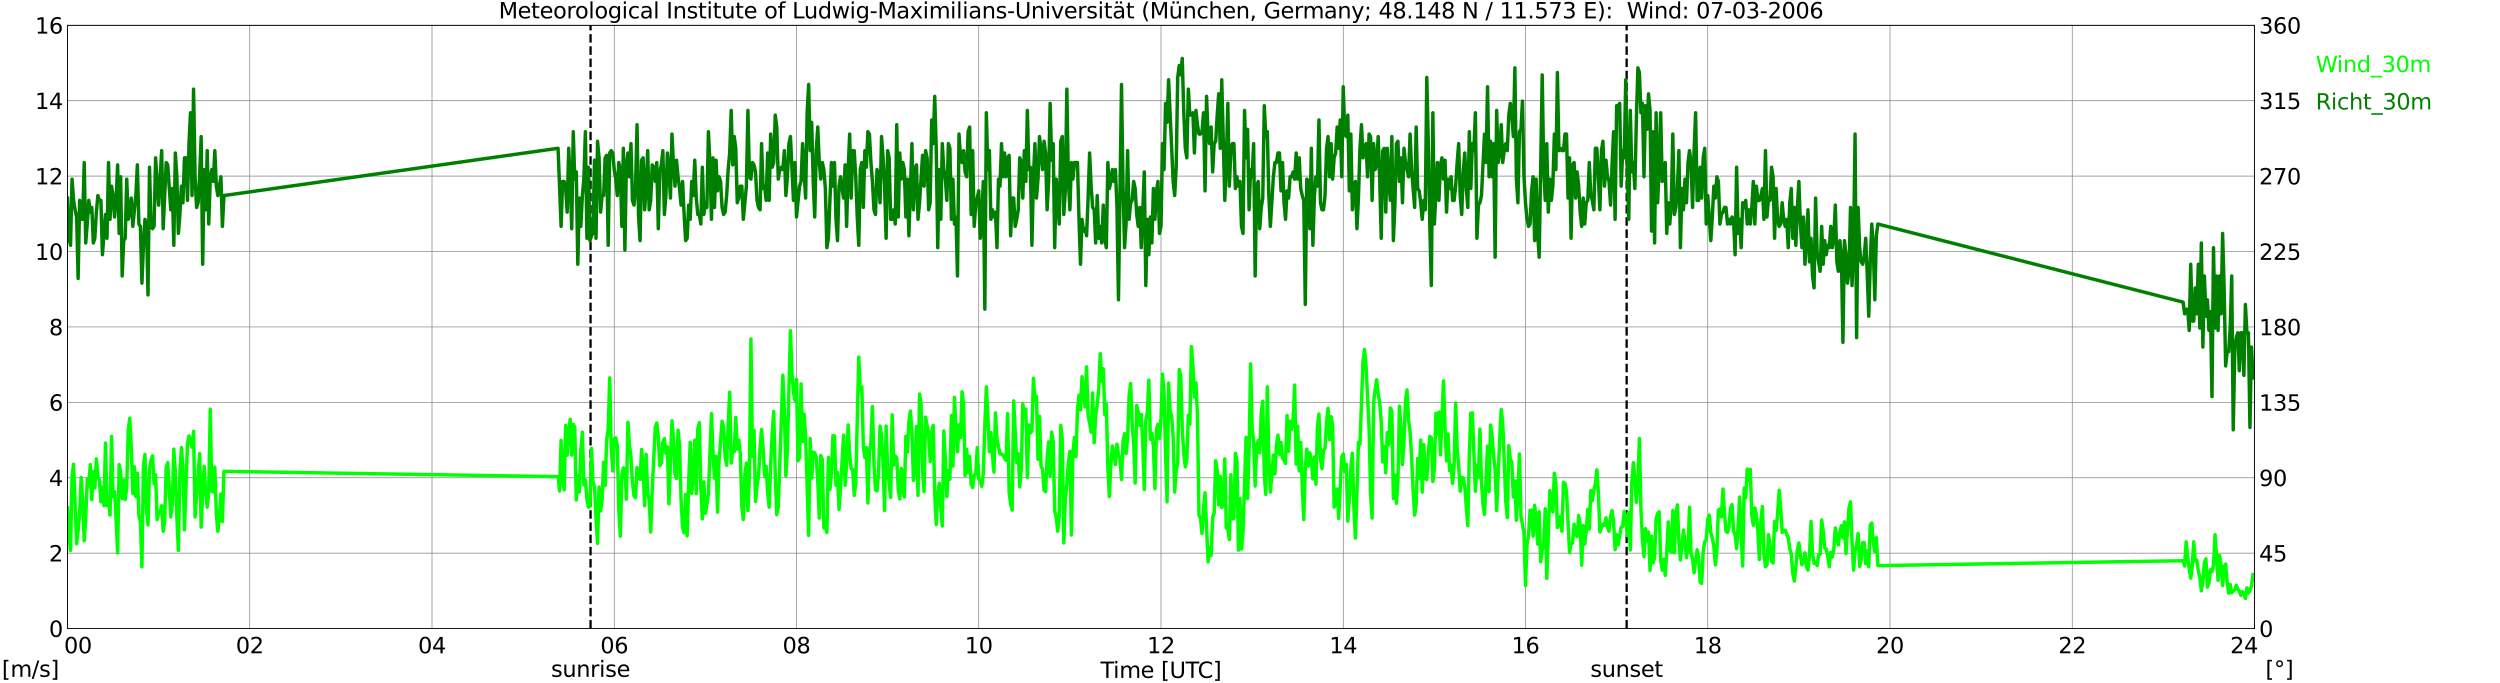 <?xml version="1.0" encoding="utf-8" standalone="no"?>
<!DOCTYPE svg PUBLIC "-//W3C//DTD SVG 1.1//EN"
  "http://www.w3.org/Graphics/SVG/1.1/DTD/svg11.dtd">
<svg xmlns:xlink="http://www.w3.org/1999/xlink" width="1085.4pt" height="296.64pt" viewBox="0 0 1085.4 296.64" xmlns="http://www.w3.org/2000/svg" version="1.1">
 <defs>
  <style type="text/css">*{stroke-linejoin: round; stroke-linecap: butt}</style>
 </defs>
 <g id="figure_1">
  <g id="patch_1">
   <path d="M 0 296.64 
L 1085.4 296.64 
L 1085.4 0 
L 0 0 
z
" style="fill: #ffffff"/>
  </g>
  <g id="axes_1">
   <g id="patch_2">
    <path d="M 29.306 272.909 
L 978.814 272.909 
L 978.814 10.976 
L 29.306 10.976 
z
" style="fill: #ffffff"/>
   </g>
   <g id="patch_3">
    <path d="M 978.814 272.909 
L 978.814 272.909 
L 978.814 10.976 
L 978.814 10.976 
z
" clip-path="url(#pcf04f93c9c)" style="fill: #d3d3d3; opacity: 0.25; stroke: #d3d3d3; stroke-linejoin: miter"/>
   </g>
   <g id="matplotlib.axis_1">
    <g id="xtick_1">
     <g id="line2d_1">
      <path d="M 29.306 272.909 
L 29.306 10.976 
" clip-path="url(#pcf04f93c9c)" style="fill: none; stroke: #808080; stroke-width: 0.3; stroke-linecap: square"/>
     </g>
     <g id="line2d_2"/>
     <g id="text_1">
      <!--    00 -->
      <g transform="translate(18.733 283.627) scale(0.095 -0.095)">
       <defs>
        <path id="DejaVuSans-20" transform="scale(0.016)"/>
        <path id="DejaVuSans-30" d="M 2034 4250 
Q 1547 4250 1301 3770 
Q 1056 3291 1056 2328 
Q 1056 1369 1301 889 
Q 1547 409 2034 409 
Q 2525 409 2770 889 
Q 3016 1369 3016 2328 
Q 3016 3291 2770 3770 
Q 2525 4250 2034 4250 
z
M 2034 4750 
Q 2819 4750 3233 4129 
Q 3647 3509 3647 2328 
Q 3647 1150 3233 529 
Q 2819 -91 2034 -91 
Q 1250 -91 836 529 
Q 422 1150 422 2328 
Q 422 3509 836 4129 
Q 1250 4750 2034 4750 
z
" transform="scale(0.016)"/>
       </defs>
       <use xlink:href="#DejaVuSans-20"/>
       <use xlink:href="#DejaVuSans-20" transform="translate(31.787 0)"/>
       <use xlink:href="#DejaVuSans-20" transform="translate(63.574 0)"/>
       <use xlink:href="#DejaVuSans-30" transform="translate(95.361 0)"/>
       <use xlink:href="#DejaVuSans-30" transform="translate(158.984 0)"/>
      </g>
     </g>
    </g>
    <g id="xtick_2">
     <g id="line2d_3">
      <path d="M 108.431 272.909 
L 108.431 10.976 
" clip-path="url(#pcf04f93c9c)" style="fill: none; stroke: #808080; stroke-width: 0.3; stroke-linecap: square"/>
     </g>
     <g id="line2d_4"/>
     <g id="text_2">
      <!-- 02 -->
      <g transform="translate(102.387 283.627) scale(0.095 -0.095)">
       <defs>
        <path id="DejaVuSans-32" d="M 1228 531 
L 3431 531 
L 3431 0 
L 469 0 
L 469 531 
Q 828 903 1448 1529 
Q 2069 2156 2228 2338 
Q 2531 2678 2651 2914 
Q 2772 3150 2772 3378 
Q 2772 3750 2511 3984 
Q 2250 4219 1831 4219 
Q 1534 4219 1204 4116 
Q 875 4013 500 3803 
L 500 4441 
Q 881 4594 1212 4672 
Q 1544 4750 1819 4750 
Q 2544 4750 2975 4387 
Q 3406 4025 3406 3419 
Q 3406 3131 3298 2873 
Q 3191 2616 2906 2266 
Q 2828 2175 2409 1742 
Q 1991 1309 1228 531 
z
" transform="scale(0.016)"/>
       </defs>
       <use xlink:href="#DejaVuSans-30"/>
       <use xlink:href="#DejaVuSans-32" transform="translate(63.623 0)"/>
      </g>
     </g>
    </g>
    <g id="xtick_3">
     <g id="line2d_5">
      <path d="M 187.557 272.909 
L 187.557 10.976 
" clip-path="url(#pcf04f93c9c)" style="fill: none; stroke: #808080; stroke-width: 0.3; stroke-linecap: square"/>
     </g>
     <g id="line2d_6"/>
     <g id="text_3">
      <!-- 04 -->
      <g transform="translate(181.513 283.627) scale(0.095 -0.095)">
       <defs>
        <path id="DejaVuSans-34" d="M 2419 4116 
L 825 1625 
L 2419 1625 
L 2419 4116 
z
M 2253 4666 
L 3047 4666 
L 3047 1625 
L 3713 1625 
L 3713 1100 
L 3047 1100 
L 3047 0 
L 2419 0 
L 2419 1100 
L 313 1100 
L 313 1709 
L 2253 4666 
z
" transform="scale(0.016)"/>
       </defs>
       <use xlink:href="#DejaVuSans-30"/>
       <use xlink:href="#DejaVuSans-34" transform="translate(63.623 0)"/>
      </g>
     </g>
    </g>
    <g id="xtick_4">
     <g id="line2d_7">
      <path d="M 266.683 272.909 
L 266.683 10.976 
" clip-path="url(#pcf04f93c9c)" style="fill: none; stroke: #808080; stroke-width: 0.3; stroke-linecap: square"/>
     </g>
     <g id="line2d_8"/>
     <g id="text_4">
      <!-- 06 -->
      <g transform="translate(260.638 283.627) scale(0.095 -0.095)">
       <defs>
        <path id="DejaVuSans-36" d="M 2113 2584 
Q 1688 2584 1439 2293 
Q 1191 2003 1191 1497 
Q 1191 994 1439 701 
Q 1688 409 2113 409 
Q 2538 409 2786 701 
Q 3034 994 3034 1497 
Q 3034 2003 2786 2293 
Q 2538 2584 2113 2584 
z
M 3366 4563 
L 3366 3988 
Q 3128 4100 2886 4159 
Q 2644 4219 2406 4219 
Q 1781 4219 1451 3797 
Q 1122 3375 1075 2522 
Q 1259 2794 1537 2939 
Q 1816 3084 2150 3084 
Q 2853 3084 3261 2657 
Q 3669 2231 3669 1497 
Q 3669 778 3244 343 
Q 2819 -91 2113 -91 
Q 1303 -91 875 529 
Q 447 1150 447 2328 
Q 447 3434 972 4092 
Q 1497 4750 2381 4750 
Q 2619 4750 2861 4703 
Q 3103 4656 3366 4563 
z
" transform="scale(0.016)"/>
       </defs>
       <use xlink:href="#DejaVuSans-30"/>
       <use xlink:href="#DejaVuSans-36" transform="translate(63.623 0)"/>
      </g>
     </g>
    </g>
    <g id="xtick_5">
     <g id="line2d_9">
      <path d="M 345.808 272.909 
L 345.808 10.976 
" clip-path="url(#pcf04f93c9c)" style="fill: none; stroke: #808080; stroke-width: 0.3; stroke-linecap: square"/>
     </g>
     <g id="line2d_10"/>
     <g id="text_5">
      <!-- 08 -->
      <g transform="translate(339.764 283.627) scale(0.095 -0.095)">
       <defs>
        <path id="DejaVuSans-38" d="M 2034 2216 
Q 1584 2216 1326 1975 
Q 1069 1734 1069 1313 
Q 1069 891 1326 650 
Q 1584 409 2034 409 
Q 2484 409 2743 651 
Q 3003 894 3003 1313 
Q 3003 1734 2745 1975 
Q 2488 2216 2034 2216 
z
M 1403 2484 
Q 997 2584 770 2862 
Q 544 3141 544 3541 
Q 544 4100 942 4425 
Q 1341 4750 2034 4750 
Q 2731 4750 3128 4425 
Q 3525 4100 3525 3541 
Q 3525 3141 3298 2862 
Q 3072 2584 2669 2484 
Q 3125 2378 3379 2068 
Q 3634 1759 3634 1313 
Q 3634 634 3220 271 
Q 2806 -91 2034 -91 
Q 1263 -91 848 271 
Q 434 634 434 1313 
Q 434 1759 690 2068 
Q 947 2378 1403 2484 
z
M 1172 3481 
Q 1172 3119 1398 2916 
Q 1625 2713 2034 2713 
Q 2441 2713 2670 2916 
Q 2900 3119 2900 3481 
Q 2900 3844 2670 4047 
Q 2441 4250 2034 4250 
Q 1625 4250 1398 4047 
Q 1172 3844 1172 3481 
z
" transform="scale(0.016)"/>
       </defs>
       <use xlink:href="#DejaVuSans-30"/>
       <use xlink:href="#DejaVuSans-38" transform="translate(63.623 0)"/>
      </g>
     </g>
    </g>
    <g id="xtick_6">
     <g id="line2d_11">
      <path d="M 424.934 272.909 
L 424.934 10.976 
" clip-path="url(#pcf04f93c9c)" style="fill: none; stroke: #808080; stroke-width: 0.3; stroke-linecap: square"/>
     </g>
     <g id="line2d_12"/>
     <g id="text_6">
      <!-- 10 -->
      <g transform="translate(418.89 283.627) scale(0.095 -0.095)">
       <defs>
        <path id="DejaVuSans-31" d="M 794 531 
L 1825 531 
L 1825 4091 
L 703 3866 
L 703 4441 
L 1819 4666 
L 2450 4666 
L 2450 531 
L 3481 531 
L 3481 0 
L 794 0 
L 794 531 
z
" transform="scale(0.016)"/>
       </defs>
       <use xlink:href="#DejaVuSans-31"/>
       <use xlink:href="#DejaVuSans-30" transform="translate(63.623 0)"/>
      </g>
     </g>
    </g>
    <g id="xtick_7">
     <g id="line2d_13">
      <path d="M 504.06 272.909 
L 504.06 10.976 
" clip-path="url(#pcf04f93c9c)" style="fill: none; stroke: #808080; stroke-width: 0.3; stroke-linecap: square"/>
     </g>
     <g id="line2d_14"/>
     <g id="text_7">
      <!-- 12 -->
      <g transform="translate(498.015 283.627) scale(0.095 -0.095)">
       <use xlink:href="#DejaVuSans-31"/>
       <use xlink:href="#DejaVuSans-32" transform="translate(63.623 0)"/>
      </g>
     </g>
    </g>
    <g id="xtick_8">
     <g id="line2d_15">
      <path d="M 583.185 272.909 
L 583.185 10.976 
" clip-path="url(#pcf04f93c9c)" style="fill: none; stroke: #808080; stroke-width: 0.3; stroke-linecap: square"/>
     </g>
     <g id="line2d_16"/>
     <g id="text_8">
      <!-- 14 -->
      <g transform="translate(577.141 283.627) scale(0.095 -0.095)">
       <use xlink:href="#DejaVuSans-31"/>
       <use xlink:href="#DejaVuSans-34" transform="translate(63.623 0)"/>
      </g>
     </g>
    </g>
    <g id="xtick_9">
     <g id="line2d_17">
      <path d="M 662.311 272.909 
L 662.311 10.976 
" clip-path="url(#pcf04f93c9c)" style="fill: none; stroke: #808080; stroke-width: 0.3; stroke-linecap: square"/>
     </g>
     <g id="line2d_18"/>
     <g id="text_9">
      <!-- 16 -->
      <g transform="translate(656.267 283.627) scale(0.095 -0.095)">
       <use xlink:href="#DejaVuSans-31"/>
       <use xlink:href="#DejaVuSans-36" transform="translate(63.623 0)"/>
      </g>
     </g>
    </g>
    <g id="xtick_10">
     <g id="line2d_19">
      <path d="M 741.437 272.909 
L 741.437 10.976 
" clip-path="url(#pcf04f93c9c)" style="fill: none; stroke: #808080; stroke-width: 0.3; stroke-linecap: square"/>
     </g>
     <g id="line2d_20"/>
     <g id="text_10">
      <!-- 18 -->
      <g transform="translate(735.392 283.627) scale(0.095 -0.095)">
       <use xlink:href="#DejaVuSans-31"/>
       <use xlink:href="#DejaVuSans-38" transform="translate(63.623 0)"/>
      </g>
     </g>
    </g>
    <g id="xtick_11">
     <g id="line2d_21">
      <path d="M 820.562 272.909 
L 820.562 10.976 
" clip-path="url(#pcf04f93c9c)" style="fill: none; stroke: #808080; stroke-width: 0.3; stroke-linecap: square"/>
     </g>
     <g id="line2d_22"/>
     <g id="text_11">
      <!-- 20 -->
      <g transform="translate(814.518 283.627) scale(0.095 -0.095)">
       <use xlink:href="#DejaVuSans-32"/>
       <use xlink:href="#DejaVuSans-30" transform="translate(63.623 0)"/>
      </g>
     </g>
    </g>
    <g id="xtick_12">
     <g id="line2d_23">
      <path d="M 899.688 272.909 
L 899.688 10.976 
" clip-path="url(#pcf04f93c9c)" style="fill: none; stroke: #808080; stroke-width: 0.3; stroke-linecap: square"/>
     </g>
     <g id="line2d_24"/>
     <g id="text_12">
      <!-- 22 -->
      <g transform="translate(893.644 283.627) scale(0.095 -0.095)">
       <use xlink:href="#DejaVuSans-32"/>
       <use xlink:href="#DejaVuSans-32" transform="translate(63.623 0)"/>
      </g>
     </g>
    </g>
    <g id="xtick_13">
     <g id="line2d_25">
      <path d="M 978.814 272.909 
L 978.814 10.976 
" clip-path="url(#pcf04f93c9c)" style="fill: none; stroke: #808080; stroke-width: 0.3; stroke-linecap: square"/>
     </g>
     <g id="line2d_26"/>
     <g id="text_13">
      <!-- 24    -->
      <g transform="translate(968.241 283.627) scale(0.095 -0.095)">
       <use xlink:href="#DejaVuSans-32"/>
       <use xlink:href="#DejaVuSans-34" transform="translate(63.623 0)"/>
       <use xlink:href="#DejaVuSans-20" transform="translate(127.246 0)"/>
       <use xlink:href="#DejaVuSans-20" transform="translate(159.033 0)"/>
       <use xlink:href="#DejaVuSans-20" transform="translate(190.82 0)"/>
      </g>
     </g>
    </g>
    <g id="text_14">
     <!-- Time [UTC] -->
     <g transform="translate(477.806 294.322) scale(0.095 -0.095)">
      <defs>
       <path id="DejaVuSans-54" d="M -19 4666 
L 3928 4666 
L 3928 4134 
L 2272 4134 
L 2272 0 
L 1638 0 
L 1638 4134 
L -19 4134 
L -19 4666 
z
" transform="scale(0.016)"/>
       <path id="DejaVuSans-69" d="M 603 3500 
L 1178 3500 
L 1178 0 
L 603 0 
L 603 3500 
z
M 603 4863 
L 1178 4863 
L 1178 4134 
L 603 4134 
L 603 4863 
z
" transform="scale(0.016)"/>
       <path id="DejaVuSans-6d" d="M 3328 2828 
Q 3544 3216 3844 3400 
Q 4144 3584 4550 3584 
Q 5097 3584 5394 3201 
Q 5691 2819 5691 2113 
L 5691 0 
L 5113 0 
L 5113 2094 
Q 5113 2597 4934 2840 
Q 4756 3084 4391 3084 
Q 3944 3084 3684 2787 
Q 3425 2491 3425 1978 
L 3425 0 
L 2847 0 
L 2847 2094 
Q 2847 2600 2669 2842 
Q 2491 3084 2119 3084 
Q 1678 3084 1418 2786 
Q 1159 2488 1159 1978 
L 1159 0 
L 581 0 
L 581 3500 
L 1159 3500 
L 1159 2956 
Q 1356 3278 1631 3431 
Q 1906 3584 2284 3584 
Q 2666 3584 2933 3390 
Q 3200 3197 3328 2828 
z
" transform="scale(0.016)"/>
       <path id="DejaVuSans-65" d="M 3597 1894 
L 3597 1613 
L 953 1613 
Q 991 1019 1311 708 
Q 1631 397 2203 397 
Q 2534 397 2845 478 
Q 3156 559 3463 722 
L 3463 178 
Q 3153 47 2828 -22 
Q 2503 -91 2169 -91 
Q 1331 -91 842 396 
Q 353 884 353 1716 
Q 353 2575 817 3079 
Q 1281 3584 2069 3584 
Q 2775 3584 3186 3129 
Q 3597 2675 3597 1894 
z
M 3022 2063 
Q 3016 2534 2758 2815 
Q 2500 3097 2075 3097 
Q 1594 3097 1305 2825 
Q 1016 2553 972 2059 
L 3022 2063 
z
" transform="scale(0.016)"/>
       <path id="DejaVuSans-5b" d="M 550 4863 
L 1875 4863 
L 1875 4416 
L 1125 4416 
L 1125 -397 
L 1875 -397 
L 1875 -844 
L 550 -844 
L 550 4863 
z
" transform="scale(0.016)"/>
       <path id="DejaVuSans-55" d="M 556 4666 
L 1191 4666 
L 1191 1831 
Q 1191 1081 1462 751 
Q 1734 422 2344 422 
Q 2950 422 3222 751 
Q 3494 1081 3494 1831 
L 3494 4666 
L 4128 4666 
L 4128 1753 
Q 4128 841 3676 375 
Q 3225 -91 2344 -91 
Q 1459 -91 1007 375 
Q 556 841 556 1753 
L 556 4666 
z
" transform="scale(0.016)"/>
       <path id="DejaVuSans-43" d="M 4122 4306 
L 4122 3641 
Q 3803 3938 3442 4084 
Q 3081 4231 2675 4231 
Q 1875 4231 1450 3742 
Q 1025 3253 1025 2328 
Q 1025 1406 1450 917 
Q 1875 428 2675 428 
Q 3081 428 3442 575 
Q 3803 722 4122 1019 
L 4122 359 
Q 3791 134 3420 21 
Q 3050 -91 2638 -91 
Q 1578 -91 968 557 
Q 359 1206 359 2328 
Q 359 3453 968 4101 
Q 1578 4750 2638 4750 
Q 3056 4750 3426 4639 
Q 3797 4528 4122 4306 
z
" transform="scale(0.016)"/>
       <path id="DejaVuSans-5d" d="M 1947 4863 
L 1947 -844 
L 622 -844 
L 622 -397 
L 1369 -397 
L 1369 4416 
L 622 4416 
L 622 4863 
L 1947 4863 
z
" transform="scale(0.016)"/>
      </defs>
      <use xlink:href="#DejaVuSans-54"/>
      <use xlink:href="#DejaVuSans-69" transform="translate(57.959 0)"/>
      <use xlink:href="#DejaVuSans-6d" transform="translate(85.742 0)"/>
      <use xlink:href="#DejaVuSans-65" transform="translate(183.154 0)"/>
      <use xlink:href="#DejaVuSans-20" transform="translate(244.678 0)"/>
      <use xlink:href="#DejaVuSans-5b" transform="translate(276.465 0)"/>
      <use xlink:href="#DejaVuSans-55" transform="translate(315.479 0)"/>
      <use xlink:href="#DejaVuSans-54" transform="translate(388.672 0)"/>
      <use xlink:href="#DejaVuSans-43" transform="translate(443.881 0)"/>
      <use xlink:href="#DejaVuSans-5d" transform="translate(513.705 0)"/>
     </g>
    </g>
   </g>
   <g id="matplotlib.axis_2">
    <g id="ytick_1">
     <g id="line2d_27">
      <path d="M 29.306 272.909 
L 978.814 272.909 
" clip-path="url(#pcf04f93c9c)" style="fill: none; stroke: #808080; stroke-width: 0.3; stroke-linecap: square"/>
     </g>
     <g id="line2d_28"/>
     <g id="text_15">
      <!-- 0 -->
      <g transform="translate(21.261 276.518) scale(0.095 -0.095)">
       <use xlink:href="#DejaVuSans-30"/>
      </g>
     </g>
    </g>
    <g id="ytick_2">
     <g id="line2d_29">
      <path d="M 29.306 240.167 
L 978.814 240.167 
" clip-path="url(#pcf04f93c9c)" style="fill: none; stroke: #808080; stroke-width: 0.3; stroke-linecap: square"/>
     </g>
     <g id="line2d_30"/>
     <g id="text_16">
      <!-- 2 -->
      <g transform="translate(21.261 243.776) scale(0.095 -0.095)">
       <use xlink:href="#DejaVuSans-32"/>
      </g>
     </g>
    </g>
    <g id="ytick_3">
     <g id="line2d_31">
      <path d="M 29.306 207.426 
L 978.814 207.426 
" clip-path="url(#pcf04f93c9c)" style="fill: none; stroke: #808080; stroke-width: 0.3; stroke-linecap: square"/>
     </g>
     <g id="line2d_32"/>
     <g id="text_17">
      <!-- 4 -->
      <g transform="translate(21.261 211.035) scale(0.095 -0.095)">
       <use xlink:href="#DejaVuSans-34"/>
      </g>
     </g>
    </g>
    <g id="ytick_4">
     <g id="line2d_33">
      <path d="M 29.306 174.684 
L 978.814 174.684 
" clip-path="url(#pcf04f93c9c)" style="fill: none; stroke: #808080; stroke-width: 0.3; stroke-linecap: square"/>
     </g>
     <g id="line2d_34"/>
     <g id="text_18">
      <!-- 6 -->
      <g transform="translate(21.261 178.293) scale(0.095 -0.095)">
       <use xlink:href="#DejaVuSans-36"/>
      </g>
     </g>
    </g>
    <g id="ytick_5">
     <g id="line2d_35">
      <path d="M 29.306 141.942 
L 978.814 141.942 
" clip-path="url(#pcf04f93c9c)" style="fill: none; stroke: #808080; stroke-width: 0.3; stroke-linecap: square"/>
     </g>
     <g id="line2d_36"/>
     <g id="text_19">
      <!-- 8 -->
      <g transform="translate(21.261 145.551) scale(0.095 -0.095)">
       <use xlink:href="#DejaVuSans-38"/>
      </g>
     </g>
    </g>
    <g id="ytick_6">
     <g id="line2d_37">
      <path d="M 29.306 109.201 
L 978.814 109.201 
" clip-path="url(#pcf04f93c9c)" style="fill: none; stroke: #808080; stroke-width: 0.3; stroke-linecap: square"/>
     </g>
     <g id="line2d_38"/>
     <g id="text_20">
      <!-- 10 -->
      <g transform="translate(15.217 112.81) scale(0.095 -0.095)">
       <use xlink:href="#DejaVuSans-31"/>
       <use xlink:href="#DejaVuSans-30" transform="translate(63.623 0)"/>
      </g>
     </g>
    </g>
    <g id="ytick_7">
     <g id="line2d_39">
      <path d="M 29.306 76.459 
L 978.814 76.459 
" clip-path="url(#pcf04f93c9c)" style="fill: none; stroke: #808080; stroke-width: 0.3; stroke-linecap: square"/>
     </g>
     <g id="line2d_40"/>
     <g id="text_21">
      <!-- 12 -->
      <g transform="translate(15.217 80.068) scale(0.095 -0.095)">
       <use xlink:href="#DejaVuSans-31"/>
       <use xlink:href="#DejaVuSans-32" transform="translate(63.623 0)"/>
      </g>
     </g>
    </g>
    <g id="ytick_8">
     <g id="line2d_41">
      <path d="M 29.306 43.717 
L 978.814 43.717 
" clip-path="url(#pcf04f93c9c)" style="fill: none; stroke: #808080; stroke-width: 0.3; stroke-linecap: square"/>
     </g>
     <g id="line2d_42"/>
     <g id="text_22">
      <!-- 14 -->
      <g transform="translate(15.217 47.327) scale(0.095 -0.095)">
       <use xlink:href="#DejaVuSans-31"/>
       <use xlink:href="#DejaVuSans-34" transform="translate(63.623 0)"/>
      </g>
     </g>
    </g>
    <g id="ytick_9">
     <g id="line2d_43">
      <path d="M 29.306 10.976 
L 978.814 10.976 
" clip-path="url(#pcf04f93c9c)" style="fill: none; stroke: #808080; stroke-width: 0.3; stroke-linecap: square"/>
     </g>
     <g id="line2d_44"/>
     <g id="text_23">
      <!-- 16 -->
      <g transform="translate(15.217 14.585) scale(0.095 -0.095)">
       <use xlink:href="#DejaVuSans-31"/>
       <use xlink:href="#DejaVuSans-36" transform="translate(63.623 0)"/>
      </g>
     </g>
    </g>
   </g>
   <g id="line2d_45">
    <path d="M 256.396 272.909 
L 256.396 10.976 
" clip-path="url(#pcf04f93c9c)" style="fill: none; stroke-dasharray: 3.7,1.6; stroke-dashoffset: 0; stroke: #000000"/>
   </g>
   <g id="line2d_46">
    <path d="M 706.226 272.909 
L 706.226 10.976 
" clip-path="url(#pcf04f93c9c)" style="fill: none; stroke-dasharray: 3.7,1.6; stroke-dashoffset: 0; stroke: #000000"/>
   </g>
   <g id="line2d_47">
    <path d="M 29.306 220.522 
L 29.965 232.637 
L 30.625 239.021 
L 31.284 206.771 
L 31.943 201.532 
L 33.262 236.074 
L 33.921 230.181 
L 34.581 222.65 
L 35.24 207.262 
L 35.9 217.903 
L 36.559 234.765 
L 37.218 224.942 
L 37.878 208.08 
L 38.537 211.027 
L 39.197 201.696 
L 39.856 216.921 
L 40.515 204.806 
L 41.175 211.846 
L 41.834 199.24 
L 42.493 206.771 
L 43.153 208.408 
L 43.812 217.903 
L 44.472 211.518 
L 45.131 219.54 
L 45.79 192.364 
L 46.45 219.54 
L 47.109 215.775 
L 47.768 223.633 
L 48.428 189.418 
L 49.087 215.611 
L 49.747 213.483 
L 50.406 225.597 
L 51.065 240.003 
L 51.725 201.696 
L 52.384 204.97 
L 53.043 216.429 
L 53.703 208.408 
L 54.362 216.921 
L 55.022 211.518 
L 55.681 186.798 
L 56.34 181.56 
L 57 194.165 
L 57.659 214.301 
L 58.319 202.678 
L 58.978 215.611 
L 59.637 205.461 
L 60.297 223.796 
L 60.956 226.416 
L 61.615 246.061 
L 62.275 202.187 
L 62.934 197.276 
L 63.594 221.013 
L 64.253 227.889 
L 64.912 203.66 
L 65.572 199.895 
L 66.231 197.93 
L 66.89 210.045 
L 67.55 206.116 
L 68.209 225.597 
L 68.869 222.323 
L 69.528 222.487 
L 70.187 219.54 
L 70.847 230.672 
L 71.506 226.088 
L 72.166 202.842 
L 72.825 200.877 
L 74.144 224.451 
L 74.803 218.885 
L 75.462 194.984 
L 76.122 204.806 
L 76.781 224.451 
L 77.441 239.021 
L 78.1 205.461 
L 78.759 194.329 
L 79.419 202.678 
L 80.078 230.017 
L 81.397 192.692 
L 82.056 189.254 
L 82.716 192.037 
L 83.375 194.165 
L 84.034 187.289 
L 84.694 224.451 
L 86.672 196.948 
L 87.331 228.871 
L 87.991 212.992 
L 88.65 202.514 
L 89.309 214.138 
L 89.969 220.195 
L 90.628 213.319 
L 91.288 177.631 
L 91.947 213.155 
L 92.606 213.646 
L 93.266 202.842 
L 93.925 223.305 
L 94.584 230.672 
L 95.244 224.779 
L 95.903 214.465 
L 96.563 226.416 
L 97.222 204.642 
L 242.286 206.934 
L 242.945 213.155 
L 243.604 191.218 
L 244.264 206.934 
L 244.923 212.664 
L 245.583 184.67 
L 246.242 197.603 
L 246.901 187.781 
L 247.561 182.051 
L 248.22 197.603 
L 248.88 184.179 
L 249.539 185.489 
L 250.198 217.084 
L 250.858 206.771 
L 251.517 213.646 
L 252.176 195.475 
L 252.836 187.617 
L 253.495 210.536 
L 254.155 208.408 
L 254.814 217.084 
L 255.473 220.195 
L 256.133 219.867 
L 256.792 194.656 
L 257.451 209.226 
L 258.111 211.355 
L 258.77 224.779 
L 259.43 235.911 
L 260.089 211.518 
L 260.748 221.832 
L 261.408 217.248 
L 262.067 200.713 
L 262.726 210.863 
L 263.386 191.218 
L 264.045 186.471 
L 264.705 164.043 
L 265.364 194.329 
L 266.023 204.479 
L 266.683 190.564 
L 267.342 190.072 
L 268.002 193.51 
L 268.661 221.668 
L 269.32 232.8 
L 269.98 206.28 
L 270.639 203.169 
L 271.298 203.66 
L 271.958 216.757 
L 272.617 183.36 
L 273.277 193.019 
L 273.936 198.585 
L 274.595 209.717 
L 275.255 215.284 
L 275.914 216.102 
L 276.573 203.005 
L 277.233 206.771 
L 277.892 208.244 
L 278.552 195.147 
L 279.211 203.497 
L 279.87 219.54 
L 280.53 197.276 
L 281.189 213.81 
L 281.849 217.084 
L 282.508 231 
L 283.167 212.664 
L 284.486 185.652 
L 285.145 183.688 
L 285.805 189.745 
L 286.464 202.187 
L 287.124 201.041 
L 287.783 191.873 
L 288.442 190.4 
L 289.102 196.784 
L 289.761 194.001 
L 290.42 218.721 
L 291.739 182.706 
L 292.399 190.4 
L 293.058 205.952 
L 293.717 207.753 
L 294.377 186.798 
L 295.036 193.019 
L 295.696 217.084 
L 296.355 228.708 
L 297.014 231.327 
L 297.674 214.629 
L 298.333 232.637 
L 298.992 209.39 
L 299.652 192.037 
L 300.311 214.138 
L 300.971 206.771 
L 301.63 191.055 
L 302.289 214.301 
L 302.949 186.143 
L 303.608 183.524 
L 304.267 211.518 
L 304.927 225.27 
L 305.586 209.226 
L 306.246 222.814 
L 306.905 219.049 
L 307.564 214.465 
L 308.883 179.595 
L 309.543 196.457 
L 310.202 207.589 
L 310.861 198.094 
L 311.521 222.323 
L 312.18 200.059 
L 313.499 182.869 
L 314.158 185.489 
L 314.818 198.422 
L 315.477 202.023 
L 316.136 184.67 
L 316.796 170.264 
L 317.455 201.041 
L 318.114 195.475 
L 318.774 196.13 
L 319.433 181.232 
L 320.093 194.984 
L 320.752 191.055 
L 321.411 197.112 
L 322.071 219.867 
L 322.73 225.597 
L 323.39 206.116 
L 324.049 201.041 
L 324.708 221.668 
L 325.368 205.952 
L 326.027 147.181 
L 326.686 198.258 
L 327.346 186.798 
L 328.005 217.739 
L 328.665 211.191 
L 329.324 206.607 
L 329.983 194.656 
L 330.643 186.471 
L 331.302 194.656 
L 331.961 206.607 
L 332.621 202.514 
L 333.28 213.81 
L 333.94 220.195 
L 334.599 201.532 
L 335.258 188.108 
L 335.918 178.613 
L 336.577 206.28 
L 337.236 223.469 
L 337.896 220.195 
L 339.874 162.897 
L 340.533 177.794 
L 341.193 206.607 
L 341.852 195.639 
L 343.171 143.579 
L 343.83 161.587 
L 344.49 170.1 
L 345.149 173.865 
L 345.808 164.698 
L 346.468 200.059 
L 347.127 198.749 
L 347.787 166.662 
L 348.446 191.71 
L 349.105 179.759 
L 349.765 189.745 
L 351.083 232.473 
L 351.743 190.4 
L 352.402 207.589 
L 353.062 196.293 
L 353.721 196.621 
L 354.38 198.585 
L 355.04 208.735 
L 355.699 224.942 
L 356.359 197.767 
L 357.018 199.568 
L 357.677 229.199 
L 358.337 228.871 
L 358.996 231.163 
L 359.655 198.585 
L 360.315 212.5 
L 360.974 205.461 
L 361.634 189.09 
L 362.293 189.254 
L 362.952 210.7 
L 363.612 205.134 
L 364.271 221.177 
L 364.93 211.518 
L 366.249 188.926 
L 366.909 210.7 
L 367.568 201.205 
L 368.227 184.506 
L 368.887 197.112 
L 369.546 203.497 
L 370.206 203.824 
L 370.865 215.12 
L 371.524 209.717 
L 372.843 155.039 
L 373.502 169.282 
L 374.162 167.972 
L 374.821 193.674 
L 375.481 198.585 
L 376.14 194.329 
L 376.799 218.394 
L 377.459 196.457 
L 378.118 192.037 
L 378.777 176.485 
L 379.437 201.368 
L 380.096 212.664 
L 380.756 213.155 
L 381.415 205.297 
L 382.074 184.997 
L 382.734 189.09 
L 383.393 201.368 
L 384.053 221.668 
L 384.712 184.997 
L 385.371 202.678 
L 386.031 210.045 
L 386.69 215.938 
L 387.349 180.086 
L 388.009 201.859 
L 388.668 197.93 
L 389.328 198.749 
L 389.987 212.664 
L 390.646 216.593 
L 391.306 203.333 
L 391.965 212.173 
L 392.624 215.775 
L 393.284 189.418 
L 393.943 196.293 
L 394.603 183.197 
L 395.262 178.449 
L 395.921 187.289 
L 396.581 208.571 
L 397.24 202.678 
L 397.899 185.161 
L 398.559 215.12 
L 399.218 171.082 
L 399.878 175.175 
L 400.537 204.642 
L 401.196 213.483 
L 401.856 181.069 
L 403.175 188.435 
L 403.834 200.386 
L 404.493 187.453 
L 405.153 184.67 
L 405.812 214.301 
L 406.471 227.725 
L 407.131 214.301 
L 407.79 209.881 
L 408.45 220.358 
L 409.109 228.38 
L 409.768 187.126 
L 410.428 199.404 
L 411.087 215.611 
L 411.746 204.315 
L 412.406 208.08 
L 413.065 180.414 
L 413.725 202.351 
L 414.384 172.556 
L 415.043 186.635 
L 415.703 196.13 
L 416.362 184.506 
L 417.022 190.072 
L 417.681 170.1 
L 418.34 175.339 
L 419 206.443 
L 419.659 194.984 
L 420.318 205.134 
L 420.978 198.094 
L 421.637 210.372 
L 422.297 211.682 
L 422.956 206.28 
L 423.615 206.116 
L 424.275 194.329 
L 424.934 207.917 
L 425.593 208.735 
L 426.253 211.191 
L 426.912 205.461 
L 427.572 184.67 
L 428.231 167.972 
L 428.89 180.25 
L 429.55 196.13 
L 430.209 187.781 
L 430.869 197.276 
L 431.528 204.97 
L 432.187 179.268 
L 432.847 190.727 
L 434.165 197.112 
L 434.825 197.112 
L 435.484 197.603 
L 436.144 198.913 
L 436.803 199.895 
L 437.462 179.595 
L 438.122 213.646 
L 438.781 218.885 
L 439.44 221.504 
L 440.1 174.029 
L 441.419 200.877 
L 442.078 196.948 
L 442.737 211.355 
L 443.397 203.66 
L 444.056 175.339 
L 444.716 179.759 
L 445.375 177.631 
L 446.034 207.262 
L 446.694 184.506 
L 447.353 187.944 
L 448.012 187.126 
L 448.672 164.207 
L 449.331 173.865 
L 449.991 172.065 
L 450.65 199.404 
L 451.309 180.741 
L 451.969 202.351 
L 452.628 203.66 
L 453.287 212.828 
L 453.947 213.483 
L 454.606 199.076 
L 455.266 191.873 
L 455.925 206.771 
L 456.584 187.617 
L 457.244 191.71 
L 457.903 221.832 
L 458.563 224.451 
L 459.222 230.672 
L 459.881 223.96 
L 460.541 184.67 
L 461.2 190.891 
L 461.859 235.747 
L 462.519 216.429 
L 463.178 210.209 
L 463.838 201.041 
L 464.497 195.966 
L 465.156 232.309 
L 465.816 196.621 
L 466.475 189.909 
L 467.134 198.258 
L 467.794 178.122 
L 468.453 171.573 
L 469.113 177.958 
L 469.772 163.552 
L 471.091 176.648 
L 471.75 159.295 
L 472.409 180.577 
L 473.069 183.688 
L 473.728 187.617 
L 474.388 170.591 
L 475.047 192.201 
L 475.706 180.414 
L 476.366 175.666 
L 477.025 168.79 
L 477.685 153.566 
L 478.344 165.353 
L 479.003 160.114 
L 479.663 180.086 
L 480.322 175.502 
L 480.981 202.842 
L 481.641 215.611 
L 482.3 201.696 
L 482.96 193.674 
L 483.619 196.784 
L 484.278 201.696 
L 484.938 192.855 
L 485.597 197.603 
L 486.256 199.076 
L 486.916 208.244 
L 487.575 191.71 
L 488.235 188.272 
L 488.894 196.948 
L 489.553 190.072 
L 490.213 172.065 
L 490.872 166.498 
L 491.532 184.506 
L 492.191 192.037 
L 492.85 209.717 
L 493.51 175.994 
L 494.169 178.94 
L 494.828 184.67 
L 495.488 179.923 
L 496.147 192.528 
L 496.807 212.5 
L 497.466 182.706 
L 498.125 179.104 
L 498.785 165.025 
L 499.444 190.727 
L 500.103 188.108 
L 500.763 194.001 
L 501.422 212.173 
L 502.082 186.471 
L 502.741 184.179 
L 503.4 190.4 
L 504.06 181.56 
L 504.719 162.406 
L 505.379 170.427 
L 506.038 196.948 
L 506.697 217.903 
L 507.357 166.335 
L 508.016 178.449 
L 508.675 180.577 
L 509.335 189.909 
L 509.994 213.646 
L 510.654 204.315 
L 511.313 201.205 
L 511.972 160.441 
L 512.632 163.224 
L 513.291 186.471 
L 513.95 196.621 
L 514.61 202.678 
L 515.269 199.568 
L 515.929 180.25 
L 516.588 184.179 
L 517.247 150.455 
L 517.907 158.804 
L 518.566 172.392 
L 519.226 166.171 
L 519.885 180.086 
L 520.544 223.633 
L 521.204 224.942 
L 521.863 231.654 
L 522.522 221.177 
L 523.182 213.974 
L 524.501 243.932 
L 525.16 237.712 
L 525.819 241.149 
L 526.479 224.615 
L 527.138 222.814 
L 527.797 200.059 
L 528.457 204.315 
L 529.116 219.213 
L 529.776 206.771 
L 530.435 220.358 
L 531.094 219.376 
L 531.754 199.24 
L 532.413 229.199 
L 533.073 229.526 
L 533.732 234.274 
L 534.391 206.116 
L 535.051 225.27 
L 535.71 225.106 
L 536.369 196.784 
L 537.029 199.895 
L 537.688 238.857 
L 538.348 216.429 
L 539.007 238.366 
L 539.666 231.163 
L 540.985 189.909 
L 541.644 216.429 
L 542.304 195.639 
L 542.963 157.986 
L 543.623 185.816 
L 544.282 191.873 
L 544.941 211.027 
L 545.601 193.347 
L 546.26 191.218 
L 546.919 196.621 
L 547.579 179.268 
L 548.238 174.193 
L 548.898 205.952 
L 549.557 214.629 
L 550.216 167.972 
L 550.876 198.749 
L 551.535 213.646 
L 552.195 206.443 
L 552.854 197.603 
L 553.513 205.788 
L 554.173 193.347 
L 554.832 188.926 
L 555.491 197.276 
L 556.151 192.037 
L 556.81 198.913 
L 557.47 199.731 
L 558.129 201.205 
L 558.788 180.414 
L 559.448 195.966 
L 560.107 182.869 
L 560.766 186.471 
L 561.426 182.378 
L 562.085 167.153 
L 562.745 201.532 
L 563.404 184.997 
L 564.063 204.479 
L 564.723 192.037 
L 565.382 211.355 
L 566.042 225.597 
L 566.701 203.169 
L 567.36 194.984 
L 568.02 202.351 
L 568.679 196.621 
L 569.338 199.731 
L 569.998 207.917 
L 570.657 198.422 
L 571.317 210.209 
L 571.976 185.325 
L 572.635 179.759 
L 573.295 199.076 
L 573.954 203.497 
L 574.613 195.639 
L 575.273 194.656 
L 575.932 183.033 
L 576.592 177.303 
L 577.251 190.891 
L 577.91 180.905 
L 578.57 184.67 
L 579.229 220.195 
L 579.889 218.23 
L 580.548 212.337 
L 581.207 225.106 
L 582.526 198.258 
L 583.185 197.112 
L 583.845 204.642 
L 584.504 201.532 
L 585.164 226.252 
L 585.823 216.757 
L 586.482 203.169 
L 587.142 196.784 
L 587.801 220.358 
L 588.46 233.619 
L 589.12 214.629 
L 589.779 192.037 
L 590.439 192.855 
L 591.757 157.003 
L 592.417 151.765 
L 593.076 158.804 
L 594.395 185.652 
L 595.054 214.465 
L 595.714 224.942 
L 596.373 174.848 
L 597.032 168.954 
L 597.692 164.861 
L 598.351 170.919 
L 599.011 174.848 
L 599.67 183.033 
L 600.329 200.55 
L 600.989 193.838 
L 601.648 205.297 
L 602.307 187.781 
L 602.967 193.019 
L 603.626 177.14 
L 604.286 178.449 
L 604.945 216.429 
L 605.604 206.28 
L 606.264 218.558 
L 606.923 209.063 
L 607.582 176.321 
L 608.242 185.98 
L 608.901 201.696 
L 609.561 191.218 
L 610.22 173.702 
L 610.879 169.282 
L 611.539 182.542 
L 612.198 187.289 
L 612.858 198.258 
L 613.517 212.992 
L 614.176 223.633 
L 614.836 218.885 
L 615.495 199.076 
L 616.154 207.589 
L 616.814 191.055 
L 617.473 213.646 
L 618.133 193.019 
L 618.792 207.753 
L 619.451 208.244 
L 620.111 196.621 
L 620.77 189.418 
L 621.429 190.072 
L 622.089 209.063 
L 622.748 203.66 
L 623.408 179.431 
L 624.067 188.599 
L 624.726 178.94 
L 625.386 197.439 
L 626.705 165.353 
L 627.364 185.489 
L 628.023 200.059 
L 628.683 188.435 
L 629.342 204.315 
L 630.001 202.023 
L 630.661 209.881 
L 631.32 202.187 
L 631.98 175.011 
L 632.639 194.984 
L 633.298 202.023 
L 633.958 213.319 
L 634.617 207.262 
L 635.276 207.589 
L 635.936 211.191 
L 637.255 228.216 
L 637.914 197.603 
L 638.573 179.431 
L 639.233 179.268 
L 640.552 213.319 
L 641.211 202.023 
L 641.87 207.098 
L 642.53 186.307 
L 643.189 208.899 
L 643.848 218.885 
L 644.508 223.305 
L 645.827 193.674 
L 646.486 213.483 
L 647.145 184.506 
L 647.805 189.254 
L 648.464 197.93 
L 649.123 203.824 
L 649.783 221.668 
L 651.102 190.891 
L 651.761 177.794 
L 652.42 183.36 
L 653.739 217.739 
L 654.399 224.779 
L 655.058 193.51 
L 655.717 199.404 
L 656.377 200.713 
L 657.036 215.775 
L 657.695 208.735 
L 658.355 225.925 
L 659.014 213.319 
L 659.674 197.112 
L 660.333 223.96 
L 661.652 231.327 
L 662.311 254.246 
L 662.97 236.238 
L 663.63 232.473 
L 664.289 221.504 
L 664.949 221.504 
L 665.608 232.8 
L 666.267 219.376 
L 666.927 224.615 
L 667.586 236.238 
L 668.246 222.159 
L 668.905 243.932 
L 669.564 238.857 
L 670.224 235.911 
L 670.883 220.85 
L 671.542 251.136 
L 672.861 212.992 
L 673.521 216.757 
L 674.18 222.323 
L 674.839 205.461 
L 675.499 209.717 
L 676.158 229.035 
L 676.817 227.725 
L 677.477 224.124 
L 678.136 230.672 
L 678.796 209.39 
L 679.455 209.881 
L 680.114 213.319 
L 681.433 239.84 
L 682.092 236.238 
L 682.752 235.747 
L 683.411 227.562 
L 684.071 231.818 
L 684.73 232.964 
L 685.389 223.796 
L 686.049 227.889 
L 686.708 245.406 
L 687.368 228.216 
L 688.027 236.238 
L 688.686 230.672 
L 689.346 221.177 
L 690.005 229.69 
L 690.664 212.992 
L 691.324 217.412 
L 691.983 212.664 
L 692.643 210.209 
L 693.302 203.988 
L 693.961 214.138 
L 694.621 231 
L 695.28 229.035 
L 695.939 227.562 
L 696.599 228.053 
L 697.258 224.779 
L 697.918 228.871 
L 698.577 230.672 
L 699.236 224.287 
L 699.896 221.668 
L 700.555 226.743 
L 701.215 238.694 
L 701.874 232.145 
L 702.533 236.566 
L 703.852 228.871 
L 704.511 228.544 
L 705.171 221.996 
L 705.83 224.287 
L 706.49 232.637 
L 707.149 222.487 
L 707.808 238.857 
L 708.468 209.717 
L 709.127 200.877 
L 709.786 207.753 
L 710.446 218.067 
L 711.105 209.226 
L 711.765 190.4 
L 712.424 221.013 
L 713.083 234.11 
L 713.743 241.641 
L 714.402 229.526 
L 715.062 234.765 
L 715.721 231 
L 716.38 247.698 
L 717.04 232.8 
L 717.699 244.424 
L 718.358 241.968 
L 719.018 225.106 
L 719.677 222.978 
L 720.337 222.159 
L 720.996 242.95 
L 721.655 247.534 
L 722.315 242.786 
L 722.974 249.826 
L 723.633 239.676 
L 724.293 226.579 
L 724.952 239.021 
L 725.612 239.676 
L 726.271 221.668 
L 726.93 240.003 
L 727.59 223.96 
L 728.249 219.213 
L 728.909 234.928 
L 729.568 243.114 
L 730.227 237.22 
L 730.887 230.181 
L 731.546 235.256 
L 732.205 242.132 
L 732.865 237.875 
L 733.524 220.195 
L 734.184 240.331 
L 734.843 242.623 
L 735.502 248.68 
L 736.821 238.694 
L 737.48 242.295 
L 738.14 252.773 
L 738.799 253.264 
L 739.459 239.512 
L 740.118 235.256 
L 740.777 234.274 
L 741.437 225.597 
L 742.096 223.633 
L 742.756 231.163 
L 743.415 233.619 
L 744.074 237.22 
L 744.734 245.242 
L 745.393 239.185 
L 746.052 221.504 
L 746.712 221.013 
L 747.371 224.451 
L 748.031 212.337 
L 748.69 222.323 
L 749.349 230.508 
L 750.009 231.163 
L 750.668 228.708 
L 751.327 220.522 
L 751.987 219.049 
L 752.646 230.672 
L 753.306 231.982 
L 753.965 238.203 
L 754.624 228.38 
L 755.284 215.775 
L 755.943 232.309 
L 756.602 245.733 
L 757.262 211.846 
L 757.921 216.102 
L 758.581 203.66 
L 759.24 208.735 
L 759.899 203.824 
L 760.559 223.633 
L 761.218 228.053 
L 761.878 220.522 
L 762.537 223.305 
L 763.196 230.672 
L 763.856 242.95 
L 764.515 225.761 
L 765.174 219.867 
L 765.834 240.495 
L 766.493 246.061 
L 767.153 245.242 
L 767.812 232.145 
L 768.471 236.566 
L 769.131 243.605 
L 769.79 244.424 
L 770.449 226.416 
L 771.109 230.345 
L 771.768 222.814 
L 772.428 212.828 
L 773.087 220.031 
L 773.746 231.163 
L 775.065 230.181 
L 775.725 231.982 
L 776.384 233.455 
L 777.043 238.203 
L 777.703 240.495 
L 778.362 249.007 
L 779.021 252.282 
L 779.681 246.224 
L 780.34 238.857 
L 781 235.747 
L 781.659 241.149 
L 782.318 245.242 
L 782.978 243.932 
L 783.637 240.003 
L 784.296 246.061 
L 784.956 247.534 
L 785.615 240.822 
L 786.275 226.416 
L 786.934 240.495 
L 787.593 244.587 
L 788.253 244.096 
L 788.912 245.57 
L 789.572 240.822 
L 790.231 240.658 
L 790.89 225.761 
L 791.55 230.181 
L 792.209 237.875 
L 792.868 238.366 
L 793.528 241.477 
L 794.187 246.061 
L 794.847 239.84 
L 795.506 241.804 
L 796.165 238.53 
L 796.825 229.199 
L 797.484 233.783 
L 798.143 236.566 
L 798.803 231 
L 799.462 228.216 
L 800.122 233.619 
L 800.781 226.579 
L 801.44 240.331 
L 802.759 220.522 
L 803.419 217.903 
L 804.078 235.256 
L 804.737 247.534 
L 805.397 239.021 
L 806.056 236.566 
L 806.715 231.654 
L 807.375 245.897 
L 808.034 243.114 
L 808.694 235.583 
L 809.353 235.583 
L 810.012 244.751 
L 810.672 239.185 
L 811.331 246.061 
L 811.99 228.053 
L 812.65 227.071 
L 813.309 235.583 
L 813.969 239.512 
L 814.628 233.455 
L 815.287 245.57 
L 947.823 243.441 
L 948.482 245.733 
L 949.142 235.256 
L 949.801 242.132 
L 951.12 250.972 
L 951.779 245.733 
L 952.438 235.256 
L 953.098 243.605 
L 953.757 243.114 
L 954.417 247.861 
L 955.076 250.808 
L 955.735 256.538 
L 956.395 252.282 
L 957.054 244.26 
L 957.714 242.623 
L 958.373 254.901 
L 959.032 253.1 
L 959.692 247.37 
L 960.351 248.189 
L 961.01 245.406 
L 961.67 232.145 
L 962.329 241.149 
L 962.989 251.954 
L 963.648 241.149 
L 964.307 245.242 
L 964.967 254.246 
L 965.626 246.061 
L 966.285 244.915 
L 966.945 252.773 
L 967.604 257.52 
L 968.264 253.755 
L 968.923 257.357 
L 970.242 256.047 
L 970.901 254.082 
L 971.561 255.719 
L 972.22 256.702 
L 972.879 258.502 
L 973.539 256.865 
L 974.198 257.684 
L 974.857 259.812 
L 975.517 255.228 
L 976.176 257.52 
L 976.836 256.374 
L 977.495 254.41 
L 978.154 249.499 
L 978.154 249.499 
" clip-path="url(#pcf04f93c9c)" style="fill: none; stroke: #00ff00; stroke-width: 1.5; stroke-linecap: square"/>
   </g>
   <g id="patch_4">
    <path d="M 29.306 272.909 
L 29.306 10.976 
" style="fill: none; stroke: #000000; stroke-width: 0.3; stroke-linejoin: miter; stroke-linecap: square"/>
   </g>
   <g id="patch_5">
    <path d="M 978.814 272.909 
L 978.814 10.976 
" style="fill: none; stroke: #000000; stroke-width: 0.3; stroke-linejoin: miter; stroke-linecap: square"/>
   </g>
   <g id="patch_6">
    <path d="M 29.306 272.909 
L 978.814 272.909 
" style="fill: none; stroke: #000000; stroke-width: 0.3; stroke-linejoin: miter; stroke-linecap: square"/>
   </g>
   <g id="patch_7">
    <path d="M 29.306 10.976 
L 978.814 10.976 
" style="fill: none; stroke: #000000; stroke-width: 0.3; stroke-linejoin: miter; stroke-linecap: square"/>
   </g>
   <g id="text_24">
    <!-- sunrise -->
    <g transform="translate(239.232 293.863) scale(0.095 -0.095)">
     <defs>
      <path id="DejaVuSans-73" d="M 2834 3397 
L 2834 2853 
Q 2591 2978 2328 3040 
Q 2066 3103 1784 3103 
Q 1356 3103 1142 2972 
Q 928 2841 928 2578 
Q 928 2378 1081 2264 
Q 1234 2150 1697 2047 
L 1894 2003 
Q 2506 1872 2764 1633 
Q 3022 1394 3022 966 
Q 3022 478 2636 193 
Q 2250 -91 1575 -91 
Q 1294 -91 989 -36 
Q 684 19 347 128 
L 347 722 
Q 666 556 975 473 
Q 1284 391 1588 391 
Q 1994 391 2212 530 
Q 2431 669 2431 922 
Q 2431 1156 2273 1281 
Q 2116 1406 1581 1522 
L 1381 1569 
Q 847 1681 609 1914 
Q 372 2147 372 2553 
Q 372 3047 722 3315 
Q 1072 3584 1716 3584 
Q 2034 3584 2315 3537 
Q 2597 3491 2834 3397 
z
" transform="scale(0.016)"/>
      <path id="DejaVuSans-75" d="M 544 1381 
L 544 3500 
L 1119 3500 
L 1119 1403 
Q 1119 906 1312 657 
Q 1506 409 1894 409 
Q 2359 409 2629 706 
Q 2900 1003 2900 1516 
L 2900 3500 
L 3475 3500 
L 3475 0 
L 2900 0 
L 2900 538 
Q 2691 219 2414 64 
Q 2138 -91 1772 -91 
Q 1169 -91 856 284 
Q 544 659 544 1381 
z
M 1991 3584 
L 1991 3584 
z
" transform="scale(0.016)"/>
      <path id="DejaVuSans-6e" d="M 3513 2113 
L 3513 0 
L 2938 0 
L 2938 2094 
Q 2938 2591 2744 2837 
Q 2550 3084 2163 3084 
Q 1697 3084 1428 2787 
Q 1159 2491 1159 1978 
L 1159 0 
L 581 0 
L 581 3500 
L 1159 3500 
L 1159 2956 
Q 1366 3272 1645 3428 
Q 1925 3584 2291 3584 
Q 2894 3584 3203 3211 
Q 3513 2838 3513 2113 
z
" transform="scale(0.016)"/>
      <path id="DejaVuSans-72" d="M 2631 2963 
Q 2534 3019 2420 3045 
Q 2306 3072 2169 3072 
Q 1681 3072 1420 2755 
Q 1159 2438 1159 1844 
L 1159 0 
L 581 0 
L 581 3500 
L 1159 3500 
L 1159 2956 
Q 1341 3275 1631 3429 
Q 1922 3584 2338 3584 
Q 2397 3584 2469 3576 
Q 2541 3569 2628 3553 
L 2631 2963 
z
" transform="scale(0.016)"/>
     </defs>
     <use xlink:href="#DejaVuSans-73"/>
     <use xlink:href="#DejaVuSans-75" transform="translate(52.1 0)"/>
     <use xlink:href="#DejaVuSans-6e" transform="translate(115.479 0)"/>
     <use xlink:href="#DejaVuSans-72" transform="translate(178.857 0)"/>
     <use xlink:href="#DejaVuSans-69" transform="translate(219.971 0)"/>
     <use xlink:href="#DejaVuSans-73" transform="translate(247.754 0)"/>
     <use xlink:href="#DejaVuSans-65" transform="translate(299.854 0)"/>
    </g>
   </g>
   <g id="text_25">
    <!-- sunset -->
    <g transform="translate(690.471 293.863) scale(0.095 -0.095)">
     <defs>
      <path id="DejaVuSans-74" d="M 1172 4494 
L 1172 3500 
L 2356 3500 
L 2356 3053 
L 1172 3053 
L 1172 1153 
Q 1172 725 1289 603 
Q 1406 481 1766 481 
L 2356 481 
L 2356 0 
L 1766 0 
Q 1100 0 847 248 
Q 594 497 594 1153 
L 594 3053 
L 172 3053 
L 172 3500 
L 594 3500 
L 594 4494 
L 1172 4494 
z
" transform="scale(0.016)"/>
     </defs>
     <use xlink:href="#DejaVuSans-73"/>
     <use xlink:href="#DejaVuSans-75" transform="translate(52.1 0)"/>
     <use xlink:href="#DejaVuSans-6e" transform="translate(115.479 0)"/>
     <use xlink:href="#DejaVuSans-73" transform="translate(178.857 0)"/>
     <use xlink:href="#DejaVuSans-65" transform="translate(230.957 0)"/>
     <use xlink:href="#DejaVuSans-74" transform="translate(292.48 0)"/>
    </g>
   </g>
   <g id="text_26">
    <!-- [m/s] -->
    <g transform="translate(0.821 293.863) scale(0.095 -0.095)">
     <defs>
      <path id="DejaVuSans-2f" d="M 1625 4666 
L 2156 4666 
L 531 -594 
L 0 -594 
L 1625 4666 
z
" transform="scale(0.016)"/>
     </defs>
     <use xlink:href="#DejaVuSans-5b"/>
     <use xlink:href="#DejaVuSans-6d" transform="translate(39.014 0)"/>
     <use xlink:href="#DejaVuSans-2f" transform="translate(136.426 0)"/>
     <use xlink:href="#DejaVuSans-73" transform="translate(170.117 0)"/>
     <use xlink:href="#DejaVuSans-5d" transform="translate(222.217 0)"/>
    </g>
   </g>
   <g id="text_27">
    <!-- Wind_30m -->
    <g style="fill: #00ff00" transform="translate(1005.4 31.291) scale(0.095 -0.095)">
     <defs>
      <path id="DejaVuSans-57" d="M 213 4666 
L 850 4666 
L 1831 722 
L 2809 4666 
L 3519 4666 
L 4500 722 
L 5478 4666 
L 6119 4666 
L 4947 0 
L 4153 0 
L 3169 4050 
L 2175 0 
L 1381 0 
L 213 4666 
z
" transform="scale(0.016)"/>
      <path id="DejaVuSans-64" d="M 2906 2969 
L 2906 4863 
L 3481 4863 
L 3481 0 
L 2906 0 
L 2906 525 
Q 2725 213 2448 61 
Q 2172 -91 1784 -91 
Q 1150 -91 751 415 
Q 353 922 353 1747 
Q 353 2572 751 3078 
Q 1150 3584 1784 3584 
Q 2172 3584 2448 3432 
Q 2725 3281 2906 2969 
z
M 947 1747 
Q 947 1113 1208 752 
Q 1469 391 1925 391 
Q 2381 391 2643 752 
Q 2906 1113 2906 1747 
Q 2906 2381 2643 2742 
Q 2381 3103 1925 3103 
Q 1469 3103 1208 2742 
Q 947 2381 947 1747 
z
" transform="scale(0.016)"/>
      <path id="DejaVuSans-5f" d="M 3263 -1063 
L 3263 -1509 
L -63 -1509 
L -63 -1063 
L 3263 -1063 
z
" transform="scale(0.016)"/>
      <path id="DejaVuSans-33" d="M 2597 2516 
Q 3050 2419 3304 2112 
Q 3559 1806 3559 1356 
Q 3559 666 3084 287 
Q 2609 -91 1734 -91 
Q 1441 -91 1130 -33 
Q 819 25 488 141 
L 488 750 
Q 750 597 1062 519 
Q 1375 441 1716 441 
Q 2309 441 2620 675 
Q 2931 909 2931 1356 
Q 2931 1769 2642 2001 
Q 2353 2234 1838 2234 
L 1294 2234 
L 1294 2753 
L 1863 2753 
Q 2328 2753 2575 2939 
Q 2822 3125 2822 3475 
Q 2822 3834 2567 4026 
Q 2313 4219 1838 4219 
Q 1578 4219 1281 4162 
Q 984 4106 628 3988 
L 628 4550 
Q 988 4650 1302 4700 
Q 1616 4750 1894 4750 
Q 2613 4750 3031 4423 
Q 3450 4097 3450 3541 
Q 3450 3153 3228 2886 
Q 3006 2619 2597 2516 
z
" transform="scale(0.016)"/>
     </defs>
     <use xlink:href="#DejaVuSans-57"/>
     <use xlink:href="#DejaVuSans-69" transform="translate(96.627 0)"/>
     <use xlink:href="#DejaVuSans-6e" transform="translate(124.41 0)"/>
     <use xlink:href="#DejaVuSans-64" transform="translate(187.789 0)"/>
     <use xlink:href="#DejaVuSans-5f" transform="translate(251.266 0)"/>
     <use xlink:href="#DejaVuSans-33" transform="translate(301.266 0)"/>
     <use xlink:href="#DejaVuSans-30" transform="translate(364.889 0)"/>
     <use xlink:href="#DejaVuSans-6d" transform="translate(428.512 0)"/>
    </g>
   </g>
   <g id="text_28">
    <!-- Richt_30m -->
    <g style="fill: #008000" transform="translate(1005.4 47.531) scale(0.095 -0.095)">
     <defs>
      <path id="DejaVuSans-52" d="M 2841 2188 
Q 3044 2119 3236 1894 
Q 3428 1669 3622 1275 
L 4263 0 
L 3584 0 
L 2988 1197 
Q 2756 1666 2539 1819 
Q 2322 1972 1947 1972 
L 1259 1972 
L 1259 0 
L 628 0 
L 628 4666 
L 2053 4666 
Q 2853 4666 3247 4331 
Q 3641 3997 3641 3322 
Q 3641 2881 3436 2590 
Q 3231 2300 2841 2188 
z
M 1259 4147 
L 1259 2491 
L 2053 2491 
Q 2509 2491 2742 2702 
Q 2975 2913 2975 3322 
Q 2975 3731 2742 3939 
Q 2509 4147 2053 4147 
L 1259 4147 
z
" transform="scale(0.016)"/>
      <path id="DejaVuSans-63" d="M 3122 3366 
L 3122 2828 
Q 2878 2963 2633 3030 
Q 2388 3097 2138 3097 
Q 1578 3097 1268 2742 
Q 959 2388 959 1747 
Q 959 1106 1268 751 
Q 1578 397 2138 397 
Q 2388 397 2633 464 
Q 2878 531 3122 666 
L 3122 134 
Q 2881 22 2623 -34 
Q 2366 -91 2075 -91 
Q 1284 -91 818 406 
Q 353 903 353 1747 
Q 353 2603 823 3093 
Q 1294 3584 2113 3584 
Q 2378 3584 2631 3529 
Q 2884 3475 3122 3366 
z
" transform="scale(0.016)"/>
      <path id="DejaVuSans-68" d="M 3513 2113 
L 3513 0 
L 2938 0 
L 2938 2094 
Q 2938 2591 2744 2837 
Q 2550 3084 2163 3084 
Q 1697 3084 1428 2787 
Q 1159 2491 1159 1978 
L 1159 0 
L 581 0 
L 581 4863 
L 1159 4863 
L 1159 2956 
Q 1366 3272 1645 3428 
Q 1925 3584 2291 3584 
Q 2894 3584 3203 3211 
Q 3513 2838 3513 2113 
z
" transform="scale(0.016)"/>
     </defs>
     <use xlink:href="#DejaVuSans-52"/>
     <use xlink:href="#DejaVuSans-69" transform="translate(69.482 0)"/>
     <use xlink:href="#DejaVuSans-63" transform="translate(97.266 0)"/>
     <use xlink:href="#DejaVuSans-68" transform="translate(152.246 0)"/>
     <use xlink:href="#DejaVuSans-74" transform="translate(215.625 0)"/>
     <use xlink:href="#DejaVuSans-5f" transform="translate(254.834 0)"/>
     <use xlink:href="#DejaVuSans-33" transform="translate(304.834 0)"/>
     <use xlink:href="#DejaVuSans-30" transform="translate(368.457 0)"/>
     <use xlink:href="#DejaVuSans-6d" transform="translate(432.08 0)"/>
    </g>
   </g>
   <g id="text_29">
    <!-- Meteorological Institute of Ludwig-Maximilians-Universität (München, Germany; 48.148 N / 11.573 E):  Wind: 07-03-2006 -->
    <g transform="translate(216.524 7.976) scale(0.095 -0.095)">
     <defs>
      <path id="DejaVuSans-4d" d="M 628 4666 
L 1569 4666 
L 2759 1491 
L 3956 4666 
L 4897 4666 
L 4897 0 
L 4281 0 
L 4281 4097 
L 3078 897 
L 2444 897 
L 1241 4097 
L 1241 0 
L 628 0 
L 628 4666 
z
" transform="scale(0.016)"/>
      <path id="DejaVuSans-6f" d="M 1959 3097 
Q 1497 3097 1228 2736 
Q 959 2375 959 1747 
Q 959 1119 1226 758 
Q 1494 397 1959 397 
Q 2419 397 2687 759 
Q 2956 1122 2956 1747 
Q 2956 2369 2687 2733 
Q 2419 3097 1959 3097 
z
M 1959 3584 
Q 2709 3584 3137 3096 
Q 3566 2609 3566 1747 
Q 3566 888 3137 398 
Q 2709 -91 1959 -91 
Q 1206 -91 779 398 
Q 353 888 353 1747 
Q 353 2609 779 3096 
Q 1206 3584 1959 3584 
z
" transform="scale(0.016)"/>
      <path id="DejaVuSans-6c" d="M 603 4863 
L 1178 4863 
L 1178 0 
L 603 0 
L 603 4863 
z
" transform="scale(0.016)"/>
      <path id="DejaVuSans-67" d="M 2906 1791 
Q 2906 2416 2648 2759 
Q 2391 3103 1925 3103 
Q 1463 3103 1205 2759 
Q 947 2416 947 1791 
Q 947 1169 1205 825 
Q 1463 481 1925 481 
Q 2391 481 2648 825 
Q 2906 1169 2906 1791 
z
M 3481 434 
Q 3481 -459 3084 -895 
Q 2688 -1331 1869 -1331 
Q 1566 -1331 1297 -1286 
Q 1028 -1241 775 -1147 
L 775 -588 
Q 1028 -725 1275 -790 
Q 1522 -856 1778 -856 
Q 2344 -856 2625 -561 
Q 2906 -266 2906 331 
L 2906 616 
Q 2728 306 2450 153 
Q 2172 0 1784 0 
Q 1141 0 747 490 
Q 353 981 353 1791 
Q 353 2603 747 3093 
Q 1141 3584 1784 3584 
Q 2172 3584 2450 3431 
Q 2728 3278 2906 2969 
L 2906 3500 
L 3481 3500 
L 3481 434 
z
" transform="scale(0.016)"/>
      <path id="DejaVuSans-61" d="M 2194 1759 
Q 1497 1759 1228 1600 
Q 959 1441 959 1056 
Q 959 750 1161 570 
Q 1363 391 1709 391 
Q 2188 391 2477 730 
Q 2766 1069 2766 1631 
L 2766 1759 
L 2194 1759 
z
M 3341 1997 
L 3341 0 
L 2766 0 
L 2766 531 
Q 2569 213 2275 61 
Q 1981 -91 1556 -91 
Q 1019 -91 701 211 
Q 384 513 384 1019 
Q 384 1609 779 1909 
Q 1175 2209 1959 2209 
L 2766 2209 
L 2766 2266 
Q 2766 2663 2505 2880 
Q 2244 3097 1772 3097 
Q 1472 3097 1187 3025 
Q 903 2953 641 2809 
L 641 3341 
Q 956 3463 1253 3523 
Q 1550 3584 1831 3584 
Q 2591 3584 2966 3190 
Q 3341 2797 3341 1997 
z
" transform="scale(0.016)"/>
      <path id="DejaVuSans-49" d="M 628 4666 
L 1259 4666 
L 1259 0 
L 628 0 
L 628 4666 
z
" transform="scale(0.016)"/>
      <path id="DejaVuSans-66" d="M 2375 4863 
L 2375 4384 
L 1825 4384 
Q 1516 4384 1395 4259 
Q 1275 4134 1275 3809 
L 1275 3500 
L 2222 3500 
L 2222 3053 
L 1275 3053 
L 1275 0 
L 697 0 
L 697 3053 
L 147 3053 
L 147 3500 
L 697 3500 
L 697 3744 
Q 697 4328 969 4595 
Q 1241 4863 1831 4863 
L 2375 4863 
z
" transform="scale(0.016)"/>
      <path id="DejaVuSans-4c" d="M 628 4666 
L 1259 4666 
L 1259 531 
L 3531 531 
L 3531 0 
L 628 0 
L 628 4666 
z
" transform="scale(0.016)"/>
      <path id="DejaVuSans-77" d="M 269 3500 
L 844 3500 
L 1563 769 
L 2278 3500 
L 2956 3500 
L 3675 769 
L 4391 3500 
L 4966 3500 
L 4050 0 
L 3372 0 
L 2619 2869 
L 1863 0 
L 1184 0 
L 269 3500 
z
" transform="scale(0.016)"/>
      <path id="DejaVuSans-2d" d="M 313 2009 
L 1997 2009 
L 1997 1497 
L 313 1497 
L 313 2009 
z
" transform="scale(0.016)"/>
      <path id="DejaVuSans-78" d="M 3513 3500 
L 2247 1797 
L 3578 0 
L 2900 0 
L 1881 1375 
L 863 0 
L 184 0 
L 1544 1831 
L 300 3500 
L 978 3500 
L 1906 2253 
L 2834 3500 
L 3513 3500 
z
" transform="scale(0.016)"/>
      <path id="DejaVuSans-76" d="M 191 3500 
L 800 3500 
L 1894 563 
L 2988 3500 
L 3597 3500 
L 2284 0 
L 1503 0 
L 191 3500 
z
" transform="scale(0.016)"/>
      <path id="DejaVuSans-e4" d="M 2194 1759 
Q 1497 1759 1228 1600 
Q 959 1441 959 1056 
Q 959 750 1161 570 
Q 1363 391 1709 391 
Q 2188 391 2477 730 
Q 2766 1069 2766 1631 
L 2766 1759 
L 2194 1759 
z
M 3341 1997 
L 3341 0 
L 2766 0 
L 2766 531 
Q 2569 213 2275 61 
Q 1981 -91 1556 -91 
Q 1019 -91 701 211 
Q 384 513 384 1019 
Q 384 1609 779 1909 
Q 1175 2209 1959 2209 
L 2766 2209 
L 2766 2266 
Q 2766 2663 2505 2880 
Q 2244 3097 1772 3097 
Q 1472 3097 1187 3025 
Q 903 2953 641 2809 
L 641 3341 
Q 956 3463 1253 3523 
Q 1550 3584 1831 3584 
Q 2591 3584 2966 3190 
Q 3341 2797 3341 1997 
z
M 2150 4850 
L 2784 4850 
L 2784 4219 
L 2150 4219 
L 2150 4850 
z
M 928 4850 
L 1562 4850 
L 1562 4219 
L 928 4219 
L 928 4850 
z
" transform="scale(0.016)"/>
      <path id="DejaVuSans-28" d="M 1984 4856 
Q 1566 4138 1362 3434 
Q 1159 2731 1159 2009 
Q 1159 1288 1364 580 
Q 1569 -128 1984 -844 
L 1484 -844 
Q 1016 -109 783 600 
Q 550 1309 550 2009 
Q 550 2706 781 3412 
Q 1013 4119 1484 4856 
L 1984 4856 
z
" transform="scale(0.016)"/>
      <path id="DejaVuSans-fc" d="M 544 1381 
L 544 3500 
L 1119 3500 
L 1119 1403 
Q 1119 906 1312 657 
Q 1506 409 1894 409 
Q 2359 409 2629 706 
Q 2900 1003 2900 1516 
L 2900 3500 
L 3475 3500 
L 3475 0 
L 2900 0 
L 2900 538 
Q 2691 219 2414 64 
Q 2138 -91 1772 -91 
Q 1169 -91 856 284 
Q 544 659 544 1381 
z
M 1991 3584 
L 1991 3584 
z
M 2278 4850 
L 2912 4850 
L 2912 4219 
L 2278 4219 
L 2278 4850 
z
M 1056 4850 
L 1690 4850 
L 1690 4219 
L 1056 4219 
L 1056 4850 
z
" transform="scale(0.016)"/>
      <path id="DejaVuSans-2c" d="M 750 794 
L 1409 794 
L 1409 256 
L 897 -744 
L 494 -744 
L 750 256 
L 750 794 
z
" transform="scale(0.016)"/>
      <path id="DejaVuSans-47" d="M 3809 666 
L 3809 1919 
L 2778 1919 
L 2778 2438 
L 4434 2438 
L 4434 434 
Q 4069 175 3628 42 
Q 3188 -91 2688 -91 
Q 1594 -91 976 548 
Q 359 1188 359 2328 
Q 359 3472 976 4111 
Q 1594 4750 2688 4750 
Q 3144 4750 3555 4637 
Q 3966 4525 4313 4306 
L 4313 3634 
Q 3963 3931 3569 4081 
Q 3175 4231 2741 4231 
Q 1884 4231 1454 3753 
Q 1025 3275 1025 2328 
Q 1025 1384 1454 906 
Q 1884 428 2741 428 
Q 3075 428 3337 486 
Q 3600 544 3809 666 
z
" transform="scale(0.016)"/>
      <path id="DejaVuSans-79" d="M 2059 -325 
Q 1816 -950 1584 -1140 
Q 1353 -1331 966 -1331 
L 506 -1331 
L 506 -850 
L 844 -850 
Q 1081 -850 1212 -737 
Q 1344 -625 1503 -206 
L 1606 56 
L 191 3500 
L 800 3500 
L 1894 763 
L 2988 3500 
L 3597 3500 
L 2059 -325 
z
" transform="scale(0.016)"/>
      <path id="DejaVuSans-3b" d="M 750 3309 
L 1409 3309 
L 1409 2516 
L 750 2516 
L 750 3309 
z
M 750 794 
L 1409 794 
L 1409 256 
L 897 -744 
L 494 -744 
L 750 256 
L 750 794 
z
" transform="scale(0.016)"/>
      <path id="DejaVuSans-2e" d="M 684 794 
L 1344 794 
L 1344 0 
L 684 0 
L 684 794 
z
" transform="scale(0.016)"/>
      <path id="DejaVuSans-4e" d="M 628 4666 
L 1478 4666 
L 3547 763 
L 3547 4666 
L 4159 4666 
L 4159 0 
L 3309 0 
L 1241 3903 
L 1241 0 
L 628 0 
L 628 4666 
z
" transform="scale(0.016)"/>
      <path id="DejaVuSans-35" d="M 691 4666 
L 3169 4666 
L 3169 4134 
L 1269 4134 
L 1269 2991 
Q 1406 3038 1543 3061 
Q 1681 3084 1819 3084 
Q 2600 3084 3056 2656 
Q 3513 2228 3513 1497 
Q 3513 744 3044 326 
Q 2575 -91 1722 -91 
Q 1428 -91 1123 -41 
Q 819 9 494 109 
L 494 744 
Q 775 591 1075 516 
Q 1375 441 1709 441 
Q 2250 441 2565 725 
Q 2881 1009 2881 1497 
Q 2881 1984 2565 2268 
Q 2250 2553 1709 2553 
Q 1456 2553 1204 2497 
Q 953 2441 691 2322 
L 691 4666 
z
" transform="scale(0.016)"/>
      <path id="DejaVuSans-37" d="M 525 4666 
L 3525 4666 
L 3525 4397 
L 1831 0 
L 1172 0 
L 2766 4134 
L 525 4134 
L 525 4666 
z
" transform="scale(0.016)"/>
      <path id="DejaVuSans-45" d="M 628 4666 
L 3578 4666 
L 3578 4134 
L 1259 4134 
L 1259 2753 
L 3481 2753 
L 3481 2222 
L 1259 2222 
L 1259 531 
L 3634 531 
L 3634 0 
L 628 0 
L 628 4666 
z
" transform="scale(0.016)"/>
      <path id="DejaVuSans-29" d="M 513 4856 
L 1013 4856 
Q 1481 4119 1714 3412 
Q 1947 2706 1947 2009 
Q 1947 1309 1714 600 
Q 1481 -109 1013 -844 
L 513 -844 
Q 928 -128 1133 580 
Q 1338 1288 1338 2009 
Q 1338 2731 1133 3434 
Q 928 4138 513 4856 
z
" transform="scale(0.016)"/>
      <path id="DejaVuSans-3a" d="M 750 794 
L 1409 794 
L 1409 0 
L 750 0 
L 750 794 
z
M 750 3309 
L 1409 3309 
L 1409 2516 
L 750 2516 
L 750 3309 
z
" transform="scale(0.016)"/>
     </defs>
     <use xlink:href="#DejaVuSans-4d"/>
     <use xlink:href="#DejaVuSans-65" transform="translate(86.279 0)"/>
     <use xlink:href="#DejaVuSans-74" transform="translate(147.803 0)"/>
     <use xlink:href="#DejaVuSans-65" transform="translate(187.012 0)"/>
     <use xlink:href="#DejaVuSans-6f" transform="translate(248.535 0)"/>
     <use xlink:href="#DejaVuSans-72" transform="translate(309.717 0)"/>
     <use xlink:href="#DejaVuSans-6f" transform="translate(348.58 0)"/>
     <use xlink:href="#DejaVuSans-6c" transform="translate(409.762 0)"/>
     <use xlink:href="#DejaVuSans-6f" transform="translate(437.545 0)"/>
     <use xlink:href="#DejaVuSans-67" transform="translate(498.727 0)"/>
     <use xlink:href="#DejaVuSans-69" transform="translate(562.203 0)"/>
     <use xlink:href="#DejaVuSans-63" transform="translate(589.986 0)"/>
     <use xlink:href="#DejaVuSans-61" transform="translate(644.967 0)"/>
     <use xlink:href="#DejaVuSans-6c" transform="translate(706.246 0)"/>
     <use xlink:href="#DejaVuSans-20" transform="translate(734.029 0)"/>
     <use xlink:href="#DejaVuSans-49" transform="translate(765.816 0)"/>
     <use xlink:href="#DejaVuSans-6e" transform="translate(795.309 0)"/>
     <use xlink:href="#DejaVuSans-73" transform="translate(858.688 0)"/>
     <use xlink:href="#DejaVuSans-74" transform="translate(910.787 0)"/>
     <use xlink:href="#DejaVuSans-69" transform="translate(949.996 0)"/>
     <use xlink:href="#DejaVuSans-74" transform="translate(977.779 0)"/>
     <use xlink:href="#DejaVuSans-75" transform="translate(1016.988 0)"/>
     <use xlink:href="#DejaVuSans-74" transform="translate(1080.367 0)"/>
     <use xlink:href="#DejaVuSans-65" transform="translate(1119.576 0)"/>
     <use xlink:href="#DejaVuSans-20" transform="translate(1181.1 0)"/>
     <use xlink:href="#DejaVuSans-6f" transform="translate(1212.887 0)"/>
     <use xlink:href="#DejaVuSans-66" transform="translate(1274.068 0)"/>
     <use xlink:href="#DejaVuSans-20" transform="translate(1309.273 0)"/>
     <use xlink:href="#DejaVuSans-4c" transform="translate(1341.061 0)"/>
     <use xlink:href="#DejaVuSans-75" transform="translate(1395.023 0)"/>
     <use xlink:href="#DejaVuSans-64" transform="translate(1458.402 0)"/>
     <use xlink:href="#DejaVuSans-77" transform="translate(1521.879 0)"/>
     <use xlink:href="#DejaVuSans-69" transform="translate(1603.666 0)"/>
     <use xlink:href="#DejaVuSans-67" transform="translate(1631.449 0)"/>
     <use xlink:href="#DejaVuSans-2d" transform="translate(1694.926 0)"/>
     <use xlink:href="#DejaVuSans-4d" transform="translate(1731.01 0)"/>
     <use xlink:href="#DejaVuSans-61" transform="translate(1817.289 0)"/>
     <use xlink:href="#DejaVuSans-78" transform="translate(1878.568 0)"/>
     <use xlink:href="#DejaVuSans-69" transform="translate(1937.748 0)"/>
     <use xlink:href="#DejaVuSans-6d" transform="translate(1965.531 0)"/>
     <use xlink:href="#DejaVuSans-69" transform="translate(2062.943 0)"/>
     <use xlink:href="#DejaVuSans-6c" transform="translate(2090.727 0)"/>
     <use xlink:href="#DejaVuSans-69" transform="translate(2118.51 0)"/>
     <use xlink:href="#DejaVuSans-61" transform="translate(2146.293 0)"/>
     <use xlink:href="#DejaVuSans-6e" transform="translate(2207.572 0)"/>
     <use xlink:href="#DejaVuSans-73" transform="translate(2270.951 0)"/>
     <use xlink:href="#DejaVuSans-2d" transform="translate(2323.051 0)"/>
     <use xlink:href="#DejaVuSans-55" transform="translate(2359.135 0)"/>
     <use xlink:href="#DejaVuSans-6e" transform="translate(2432.328 0)"/>
     <use xlink:href="#DejaVuSans-69" transform="translate(2495.707 0)"/>
     <use xlink:href="#DejaVuSans-76" transform="translate(2523.49 0)"/>
     <use xlink:href="#DejaVuSans-65" transform="translate(2582.67 0)"/>
     <use xlink:href="#DejaVuSans-72" transform="translate(2644.193 0)"/>
     <use xlink:href="#DejaVuSans-73" transform="translate(2685.307 0)"/>
     <use xlink:href="#DejaVuSans-69" transform="translate(2737.406 0)"/>
     <use xlink:href="#DejaVuSans-74" transform="translate(2765.189 0)"/>
     <use xlink:href="#DejaVuSans-e4" transform="translate(2804.398 0)"/>
     <use xlink:href="#DejaVuSans-74" transform="translate(2865.678 0)"/>
     <use xlink:href="#DejaVuSans-20" transform="translate(2904.887 0)"/>
     <use xlink:href="#DejaVuSans-28" transform="translate(2936.674 0)"/>
     <use xlink:href="#DejaVuSans-4d" transform="translate(2975.688 0)"/>
     <use xlink:href="#DejaVuSans-fc" transform="translate(3061.967 0)"/>
     <use xlink:href="#DejaVuSans-6e" transform="translate(3125.346 0)"/>
     <use xlink:href="#DejaVuSans-63" transform="translate(3188.725 0)"/>
     <use xlink:href="#DejaVuSans-68" transform="translate(3243.705 0)"/>
     <use xlink:href="#DejaVuSans-65" transform="translate(3307.084 0)"/>
     <use xlink:href="#DejaVuSans-6e" transform="translate(3368.607 0)"/>
     <use xlink:href="#DejaVuSans-2c" transform="translate(3431.986 0)"/>
     <use xlink:href="#DejaVuSans-20" transform="translate(3463.773 0)"/>
     <use xlink:href="#DejaVuSans-47" transform="translate(3495.561 0)"/>
     <use xlink:href="#DejaVuSans-65" transform="translate(3573.051 0)"/>
     <use xlink:href="#DejaVuSans-72" transform="translate(3634.574 0)"/>
     <use xlink:href="#DejaVuSans-6d" transform="translate(3673.938 0)"/>
     <use xlink:href="#DejaVuSans-61" transform="translate(3771.35 0)"/>
     <use xlink:href="#DejaVuSans-6e" transform="translate(3832.629 0)"/>
     <use xlink:href="#DejaVuSans-79" transform="translate(3896.008 0)"/>
     <use xlink:href="#DejaVuSans-3b" transform="translate(3955.188 0)"/>
     <use xlink:href="#DejaVuSans-20" transform="translate(3988.879 0)"/>
     <use xlink:href="#DejaVuSans-34" transform="translate(4020.666 0)"/>
     <use xlink:href="#DejaVuSans-38" transform="translate(4084.289 0)"/>
     <use xlink:href="#DejaVuSans-2e" transform="translate(4147.912 0)"/>
     <use xlink:href="#DejaVuSans-31" transform="translate(4179.699 0)"/>
     <use xlink:href="#DejaVuSans-34" transform="translate(4243.322 0)"/>
     <use xlink:href="#DejaVuSans-38" transform="translate(4306.945 0)"/>
     <use xlink:href="#DejaVuSans-20" transform="translate(4370.568 0)"/>
     <use xlink:href="#DejaVuSans-4e" transform="translate(4402.355 0)"/>
     <use xlink:href="#DejaVuSans-20" transform="translate(4477.16 0)"/>
     <use xlink:href="#DejaVuSans-2f" transform="translate(4508.947 0)"/>
     <use xlink:href="#DejaVuSans-20" transform="translate(4542.639 0)"/>
     <use xlink:href="#DejaVuSans-31" transform="translate(4574.426 0)"/>
     <use xlink:href="#DejaVuSans-31" transform="translate(4638.049 0)"/>
     <use xlink:href="#DejaVuSans-2e" transform="translate(4701.672 0)"/>
     <use xlink:href="#DejaVuSans-35" transform="translate(4733.459 0)"/>
     <use xlink:href="#DejaVuSans-37" transform="translate(4797.082 0)"/>
     <use xlink:href="#DejaVuSans-33" transform="translate(4860.705 0)"/>
     <use xlink:href="#DejaVuSans-20" transform="translate(4924.328 0)"/>
     <use xlink:href="#DejaVuSans-45" transform="translate(4956.115 0)"/>
     <use xlink:href="#DejaVuSans-29" transform="translate(5019.299 0)"/>
     <use xlink:href="#DejaVuSans-3a" transform="translate(5058.312 0)"/>
     <use xlink:href="#DejaVuSans-20" transform="translate(5092.004 0)"/>
     <use xlink:href="#DejaVuSans-20" transform="translate(5123.791 0)"/>
     <use xlink:href="#DejaVuSans-57" transform="translate(5155.578 0)"/>
     <use xlink:href="#DejaVuSans-69" transform="translate(5252.205 0)"/>
     <use xlink:href="#DejaVuSans-6e" transform="translate(5279.988 0)"/>
     <use xlink:href="#DejaVuSans-64" transform="translate(5343.367 0)"/>
     <use xlink:href="#DejaVuSans-3a" transform="translate(5406.844 0)"/>
     <use xlink:href="#DejaVuSans-20" transform="translate(5440.535 0)"/>
     <use xlink:href="#DejaVuSans-30" transform="translate(5472.322 0)"/>
     <use xlink:href="#DejaVuSans-37" transform="translate(5535.945 0)"/>
     <use xlink:href="#DejaVuSans-2d" transform="translate(5599.568 0)"/>
     <use xlink:href="#DejaVuSans-30" transform="translate(5635.652 0)"/>
     <use xlink:href="#DejaVuSans-33" transform="translate(5699.275 0)"/>
     <use xlink:href="#DejaVuSans-2d" transform="translate(5762.898 0)"/>
     <use xlink:href="#DejaVuSans-32" transform="translate(5798.982 0)"/>
     <use xlink:href="#DejaVuSans-30" transform="translate(5862.605 0)"/>
     <use xlink:href="#DejaVuSans-30" transform="translate(5926.229 0)"/>
     <use xlink:href="#DejaVuSans-36" transform="translate(5989.852 0)"/>
    </g>
   </g>
  </g>
  <g id="axes_2">
   <g id="matplotlib.axis_3">
    <g id="ytick_10">
     <g id="line2d_48"/>
     <g id="text_30">
      <!-- 0 -->
      <g transform="translate(980.814 276.518) scale(0.095 -0.095)">
       <use xlink:href="#DejaVuSans-30"/>
      </g>
     </g>
    </g>
    <g id="ytick_11">
     <g id="line2d_49"/>
     <g id="text_31">
      <!-- 45 -->
      <g transform="translate(980.814 243.776) scale(0.095 -0.095)">
       <use xlink:href="#DejaVuSans-34"/>
       <use xlink:href="#DejaVuSans-35" transform="translate(63.623 0)"/>
      </g>
     </g>
    </g>
    <g id="ytick_12">
     <g id="line2d_50"/>
     <g id="text_32">
      <!-- 90 -->
      <g transform="translate(980.814 211.035) scale(0.095 -0.095)">
       <defs>
        <path id="DejaVuSans-39" d="M 703 97 
L 703 672 
Q 941 559 1184 500 
Q 1428 441 1663 441 
Q 2288 441 2617 861 
Q 2947 1281 2994 2138 
Q 2813 1869 2534 1725 
Q 2256 1581 1919 1581 
Q 1219 1581 811 2004 
Q 403 2428 403 3163 
Q 403 3881 828 4315 
Q 1253 4750 1959 4750 
Q 2769 4750 3195 4129 
Q 3622 3509 3622 2328 
Q 3622 1225 3098 567 
Q 2575 -91 1691 -91 
Q 1453 -91 1209 -44 
Q 966 3 703 97 
z
M 1959 2075 
Q 2384 2075 2632 2365 
Q 2881 2656 2881 3163 
Q 2881 3666 2632 3958 
Q 2384 4250 1959 4250 
Q 1534 4250 1286 3958 
Q 1038 3666 1038 3163 
Q 1038 2656 1286 2365 
Q 1534 2075 1959 2075 
z
" transform="scale(0.016)"/>
       </defs>
       <use xlink:href="#DejaVuSans-39"/>
       <use xlink:href="#DejaVuSans-30" transform="translate(63.623 0)"/>
      </g>
     </g>
    </g>
    <g id="ytick_13">
     <g id="line2d_51"/>
     <g id="text_33">
      <!-- 135 -->
      <g transform="translate(980.814 178.293) scale(0.095 -0.095)">
       <use xlink:href="#DejaVuSans-31"/>
       <use xlink:href="#DejaVuSans-33" transform="translate(63.623 0)"/>
       <use xlink:href="#DejaVuSans-35" transform="translate(127.246 0)"/>
      </g>
     </g>
    </g>
    <g id="ytick_14">
     <g id="line2d_52"/>
     <g id="text_34">
      <!-- 180 -->
      <g transform="translate(980.814 145.551) scale(0.095 -0.095)">
       <use xlink:href="#DejaVuSans-31"/>
       <use xlink:href="#DejaVuSans-38" transform="translate(63.623 0)"/>
       <use xlink:href="#DejaVuSans-30" transform="translate(127.246 0)"/>
      </g>
     </g>
    </g>
    <g id="ytick_15">
     <g id="line2d_53"/>
     <g id="text_35">
      <!-- 225 -->
      <g transform="translate(980.814 112.81) scale(0.095 -0.095)">
       <use xlink:href="#DejaVuSans-32"/>
       <use xlink:href="#DejaVuSans-32" transform="translate(63.623 0)"/>
       <use xlink:href="#DejaVuSans-35" transform="translate(127.246 0)"/>
      </g>
     </g>
    </g>
    <g id="ytick_16">
     <g id="line2d_54"/>
     <g id="text_36">
      <!-- 270 -->
      <g transform="translate(980.814 80.068) scale(0.095 -0.095)">
       <use xlink:href="#DejaVuSans-32"/>
       <use xlink:href="#DejaVuSans-37" transform="translate(63.623 0)"/>
       <use xlink:href="#DejaVuSans-30" transform="translate(127.246 0)"/>
      </g>
     </g>
    </g>
    <g id="ytick_17">
     <g id="line2d_55"/>
     <g id="text_37">
      <!-- 315 -->
      <g transform="translate(980.814 47.327) scale(0.095 -0.095)">
       <use xlink:href="#DejaVuSans-33"/>
       <use xlink:href="#DejaVuSans-31" transform="translate(63.623 0)"/>
       <use xlink:href="#DejaVuSans-35" transform="translate(127.246 0)"/>
      </g>
     </g>
    </g>
    <g id="ytick_18">
     <g id="line2d_56"/>
     <g id="text_38">
      <!-- 360 -->
      <g transform="translate(980.814 14.585) scale(0.095 -0.095)">
       <use xlink:href="#DejaVuSans-33"/>
       <use xlink:href="#DejaVuSans-36" transform="translate(63.623 0)"/>
       <use xlink:href="#DejaVuSans-30" transform="translate(127.246 0)"/>
      </g>
     </g>
    </g>
   </g>
   <g id="line2d_57">
    <path d="M 29.306 85.99 
L 29.965 103.453 
L 30.625 106.509 
L 31.284 77.769 
L 31.943 87.009 
L 32.603 91.084 
L 33.262 94.212 
L 33.921 120.915 
L 34.581 87.009 
L 35.24 95.231 
L 35.9 95.231 
L 36.559 70.565 
L 37.218 105.49 
L 37.878 97.268 
L 38.537 87.009 
L 39.197 92.102 
L 39.856 90.065 
L 40.515 105.49 
L 41.175 103.453 
L 41.834 92.102 
L 42.493 84.899 
L 43.153 87.009 
L 43.812 87.009 
L 44.472 110.583 
L 45.79 93.121 
L 46.45 103.453 
L 47.109 70.565 
L 47.768 95.231 
L 48.428 80.825 
L 49.087 84.899 
L 49.747 94.212 
L 50.406 87.009 
L 51.065 71.584 
L 51.725 101.343 
L 52.384 76.75 
L 53.043 119.823 
L 53.703 104.471 
L 54.362 103.453 
L 55.022 77.769 
L 55.681 95.231 
L 56.34 92.102 
L 57 85.99 
L 57.659 98.287 
L 58.978 84.899 
L 59.637 71.584 
L 60.297 97.268 
L 60.956 98.287 
L 61.615 122.952 
L 62.275 106.509 
L 62.934 95.231 
L 63.594 97.268 
L 64.253 128.045 
L 64.912 72.603 
L 65.572 98.287 
L 66.231 99.305 
L 66.89 98.287 
L 67.55 68.528 
L 68.869 89.046 
L 70.187 65.4 
L 70.847 99.305 
L 72.166 70.565 
L 72.825 71.584 
L 74.144 91.084 
L 74.803 81.843 
L 75.462 106.509 
L 76.122 66.418 
L 76.781 76.75 
L 77.441 101.343 
L 78.1 93.121 
L 78.759 80.825 
L 79.419 88.028 
L 80.078 68.528 
L 80.737 68.528 
L 81.397 87.009 
L 82.056 62.344 
L 82.716 48.956 
L 83.375 84.899 
L 84.034 38.697 
L 84.694 76.75 
L 85.353 90.065 
L 86.013 88.028 
L 86.672 76.75 
L 87.331 59.288 
L 87.991 114.73 
L 88.65 73.621 
L 89.309 91.084 
L 89.969 65.4 
L 90.628 97.268 
L 91.288 77.769 
L 91.947 73.621 
L 92.606 78.787 
L 93.266 65.4 
L 93.925 80.825 
L 94.584 84.899 
L 95.903 76.75 
L 96.563 98.287 
L 97.222 84.899 
L 242.286 64.381 
L 243.604 98.287 
L 244.264 78.787 
L 244.923 78.787 
L 245.583 81.843 
L 246.242 92.102 
L 246.901 64.381 
L 247.561 78.787 
L 248.22 99.305 
L 248.88 57.178 
L 249.539 77.769 
L 250.198 74.64 
L 250.858 114.73 
L 251.517 85.99 
L 252.176 98.287 
L 252.836 84.899 
L 253.495 77.769 
L 254.155 57.178 
L 254.814 103.453 
L 255.473 72.603 
L 256.133 104.471 
L 256.792 102.361 
L 257.451 101.343 
L 258.111 69.547 
L 258.77 103.453 
L 259.43 61.325 
L 260.089 68.528 
L 260.748 92.102 
L 261.408 84.899 
L 262.067 84.899 
L 262.726 68.528 
L 263.386 67.437 
L 264.045 106.509 
L 264.705 66.418 
L 265.364 65.4 
L 266.023 66.418 
L 266.683 73.621 
L 267.342 77.769 
L 268.002 84.899 
L 268.661 70.565 
L 269.32 73.621 
L 269.98 98.287 
L 270.639 64.381 
L 271.298 108.546 
L 271.958 71.584 
L 272.617 66.418 
L 273.277 76.75 
L 273.936 62.344 
L 274.595 87.009 
L 275.255 89.046 
L 275.914 81.843 
L 276.573 54.122 
L 277.233 94.212 
L 277.892 104.471 
L 278.552 69.547 
L 279.211 68.528 
L 279.87 91.084 
L 280.53 81.843 
L 281.189 65.4 
L 281.849 91.084 
L 282.508 87.009 
L 283.167 71.584 
L 283.827 72.603 
L 284.486 78.787 
L 285.145 70.565 
L 285.805 99.305 
L 286.464 74.64 
L 287.124 71.584 
L 287.783 65.4 
L 288.442 93.121 
L 289.102 84.899 
L 289.761 66.418 
L 290.42 73.621 
L 291.08 85.99 
L 291.739 58.196 
L 292.399 71.584 
L 293.058 80.825 
L 293.717 69.547 
L 294.377 76.75 
L 295.036 81.843 
L 295.696 89.046 
L 296.355 78.787 
L 297.014 93.121 
L 297.674 104.471 
L 298.333 103.453 
L 298.992 89.046 
L 299.652 95.231 
L 300.311 78.787 
L 300.971 84.899 
L 301.63 69.547 
L 302.289 85.99 
L 302.949 93.121 
L 303.608 93.121 
L 304.267 97.268 
L 304.927 72.603 
L 305.586 93.121 
L 306.246 88.028 
L 306.905 90.065 
L 307.564 57.178 
L 308.224 70.565 
L 308.883 95.231 
L 309.543 68.528 
L 310.202 90.065 
L 310.861 69.547 
L 311.521 82.862 
L 312.18 76.75 
L 312.839 78.787 
L 313.499 90.065 
L 314.158 93.121 
L 314.818 92.102 
L 315.477 84.899 
L 316.136 73.621 
L 316.796 66.418 
L 317.455 47.937 
L 318.114 71.584 
L 318.774 59.288 
L 319.433 64.381 
L 320.093 88.028 
L 320.752 85.99 
L 321.411 80.825 
L 322.071 80.825 
L 322.73 95.231 
L 324.049 80.825 
L 324.708 47.937 
L 325.368 76.75 
L 326.027 77.769 
L 326.686 70.565 
L 327.346 71.584 
L 328.005 74.64 
L 328.665 87.009 
L 329.324 90.065 
L 329.983 91.084 
L 330.643 62.344 
L 331.302 81.843 
L 331.961 80.825 
L 332.621 87.009 
L 333.28 66.418 
L 333.94 87.009 
L 334.599 58.196 
L 335.258 72.603 
L 335.918 70.565 
L 336.577 49.975 
L 337.236 55.141 
L 337.896 77.769 
L 338.555 73.621 
L 339.215 72.603 
L 339.874 73.621 
L 340.533 65.4 
L 341.193 84.899 
L 341.852 76.75 
L 342.512 62.344 
L 343.171 59.288 
L 344.49 87.009 
L 345.149 70.565 
L 345.808 94.212 
L 347.127 80.825 
L 347.787 78.787 
L 348.446 62.344 
L 349.765 85.99 
L 350.424 48.956 
L 351.083 36.66 
L 351.743 65.4 
L 352.402 53.103 
L 353.062 78.787 
L 353.721 94.212 
L 354.38 65.4 
L 355.04 55.141 
L 355.699 70.565 
L 356.359 77.769 
L 357.018 70.565 
L 357.677 73.621 
L 358.337 81.843 
L 358.996 107.527 
L 359.655 103.453 
L 360.974 70.565 
L 361.634 80.825 
L 362.293 70.565 
L 362.952 95.231 
L 363.612 104.471 
L 364.271 80.825 
L 364.93 76.75 
L 365.59 81.843 
L 366.249 85.99 
L 366.909 71.584 
L 367.568 98.287 
L 368.227 73.621 
L 368.887 58.196 
L 369.546 85.99 
L 370.206 65.4 
L 370.865 65.4 
L 371.524 76.75 
L 372.184 94.212 
L 372.843 106.509 
L 373.502 73.621 
L 374.162 70.565 
L 374.821 90.065 
L 375.481 65.4 
L 376.14 72.603 
L 376.799 57.178 
L 377.459 58.196 
L 378.118 70.565 
L 378.777 78.787 
L 379.437 91.084 
L 380.096 93.121 
L 380.756 73.621 
L 381.415 76.75 
L 382.074 88.028 
L 382.734 59.288 
L 383.393 68.528 
L 384.053 80.825 
L 384.712 103.453 
L 385.371 65.4 
L 386.031 68.528 
L 386.69 95.231 
L 387.349 95.231 
L 388.009 91.084 
L 388.668 97.268 
L 389.328 54.122 
L 389.987 94.212 
L 390.646 66.418 
L 391.306 77.769 
L 391.965 70.565 
L 392.624 73.621 
L 393.284 94.212 
L 393.943 77.769 
L 394.603 102.361 
L 395.921 62.344 
L 396.581 91.084 
L 397.24 73.621 
L 397.899 71.584 
L 398.559 95.231 
L 399.218 88.028 
L 400.537 67.437 
L 401.196 80.825 
L 401.856 65.4 
L 402.515 68.528 
L 403.175 91.084 
L 403.834 88.028 
L 404.493 52.085 
L 405.153 62.344 
L 405.812 41.826 
L 406.471 64.381 
L 407.131 107.527 
L 407.79 73.621 
L 408.45 95.231 
L 409.109 62.344 
L 409.768 73.621 
L 410.428 77.769 
L 411.087 87.009 
L 411.746 62.344 
L 412.406 64.381 
L 413.065 95.231 
L 413.725 77.769 
L 414.384 97.268 
L 415.043 94.212 
L 415.703 119.823 
L 416.362 58.196 
L 417.022 68.528 
L 417.681 70.565 
L 418.34 65.4 
L 419 74.64 
L 419.659 76.75 
L 420.318 57.178 
L 420.978 55.141 
L 421.637 93.121 
L 422.297 65.4 
L 422.956 98.287 
L 423.615 89.046 
L 424.934 82.862 
L 425.593 103.453 
L 426.253 95.231 
L 426.912 78.787 
L 427.572 134.23 
L 428.231 48.956 
L 428.89 73.621 
L 429.55 65.4 
L 430.209 95.231 
L 430.869 91.084 
L 431.528 94.212 
L 432.187 92.102 
L 432.847 107.527 
L 433.506 77.769 
L 434.165 80.825 
L 434.825 62.344 
L 435.484 76.75 
L 436.144 66.418 
L 436.803 76.75 
L 437.462 68.528 
L 438.122 67.437 
L 438.781 102.361 
L 439.44 85.99 
L 440.1 85.99 
L 440.759 98.287 
L 441.419 95.231 
L 442.078 91.084 
L 442.737 68.528 
L 443.397 70.565 
L 444.056 85.99 
L 444.716 65.4 
L 445.375 78.787 
L 446.034 47.937 
L 446.694 73.621 
L 447.353 72.603 
L 448.012 106.509 
L 448.672 76.75 
L 449.331 62.344 
L 449.991 85.99 
L 450.65 77.769 
L 451.309 59.288 
L 451.969 65.4 
L 452.628 73.621 
L 453.287 61.325 
L 453.947 66.418 
L 454.606 91.084 
L 455.266 78.787 
L 455.925 44.881 
L 456.584 69.547 
L 457.244 62.344 
L 457.903 107.527 
L 458.563 77.769 
L 459.881 97.268 
L 460.541 61.325 
L 461.2 59.288 
L 461.859 93.121 
L 462.519 82.862 
L 463.178 38.697 
L 463.838 77.769 
L 464.497 91.084 
L 465.156 70.565 
L 465.816 77.769 
L 466.475 70.565 
L 467.794 70.565 
L 468.453 95.231 
L 469.113 114.73 
L 469.772 95.231 
L 470.431 100.324 
L 471.091 99.305 
L 471.75 102.361 
L 472.409 85.99 
L 473.069 66.418 
L 473.728 80.825 
L 474.388 90.065 
L 475.047 91.084 
L 475.706 105.49 
L 476.366 84.899 
L 477.025 103.453 
L 477.685 98.287 
L 478.344 105.49 
L 479.003 89.046 
L 479.663 103.453 
L 480.322 107.527 
L 480.981 70.565 
L 481.641 81.843 
L 482.3 78.787 
L 482.96 73.621 
L 483.619 78.787 
L 484.278 73.621 
L 484.938 90.065 
L 485.597 130.155 
L 486.916 36.66 
L 487.575 80.825 
L 488.235 107.527 
L 488.894 97.268 
L 489.553 65.4 
L 490.213 95.231 
L 490.872 88.028 
L 491.532 87.009 
L 492.191 78.787 
L 492.85 81.843 
L 493.51 93.121 
L 494.169 98.287 
L 494.828 90.065 
L 495.488 107.527 
L 496.807 74.64 
L 497.466 123.971 
L 498.125 95.231 
L 498.785 110.583 
L 499.444 94.212 
L 500.103 105.49 
L 500.763 81.843 
L 501.422 95.231 
L 502.082 82.862 
L 502.741 78.787 
L 503.4 101.343 
L 504.06 98.287 
L 504.719 62.344 
L 505.379 73.621 
L 506.038 44.881 
L 506.697 53.103 
L 507.357 34.622 
L 509.335 78.787 
L 509.994 84.899 
L 510.654 72.603 
L 511.313 33.604 
L 511.972 28.438 
L 512.632 32.512 
L 513.291 25.382 
L 513.95 48.956 
L 514.61 64.381 
L 515.269 68.528 
L 515.929 38.697 
L 516.588 49.975 
L 517.247 49.975 
L 517.907 48.956 
L 518.566 66.418 
L 519.226 47.937 
L 519.885 54.122 
L 520.544 58.196 
L 521.204 58.196 
L 521.863 57.178 
L 522.522 48.956 
L 523.182 82.862 
L 523.841 41.826 
L 524.501 59.288 
L 525.16 62.344 
L 525.819 55.141 
L 526.479 74.64 
L 527.138 62.344 
L 527.797 61.325 
L 528.457 49.975 
L 529.116 40.734 
L 529.776 64.381 
L 530.435 34.622 
L 531.754 87.009 
L 532.413 70.565 
L 533.073 44.881 
L 533.732 80.825 
L 534.391 65.4 
L 535.051 62.344 
L 535.71 62.344 
L 536.369 81.843 
L 537.029 76.75 
L 537.688 80.825 
L 538.348 78.787 
L 539.007 98.287 
L 539.666 101.343 
L 540.326 47.937 
L 540.985 68.528 
L 541.644 56.159 
L 542.304 91.084 
L 542.963 73.621 
L 543.623 76.75 
L 544.282 62.344 
L 544.941 119.823 
L 545.601 80.825 
L 546.26 78.787 
L 546.919 99.305 
L 547.579 90.065 
L 548.238 85.99 
L 548.898 45.9 
L 549.557 59.288 
L 550.216 57.178 
L 550.876 84.899 
L 551.535 98.287 
L 552.854 76.75 
L 553.513 70.565 
L 554.173 70.565 
L 554.832 66.418 
L 555.491 66.418 
L 556.151 82.862 
L 556.81 70.565 
L 557.47 88.028 
L 558.129 95.231 
L 558.788 82.862 
L 559.448 85.99 
L 560.107 76.75 
L 560.766 76.75 
L 561.426 74.64 
L 562.085 77.769 
L 562.745 66.418 
L 563.404 77.769 
L 564.063 68.528 
L 564.723 81.843 
L 565.382 84.899 
L 566.042 87.009 
L 566.701 132.193 
L 567.36 77.769 
L 568.02 78.787 
L 568.679 99.305 
L 569.338 64.381 
L 569.998 106.509 
L 570.657 84.899 
L 571.317 76.75 
L 571.976 80.825 
L 572.635 52.085 
L 573.295 88.028 
L 573.954 91.084 
L 574.613 91.084 
L 575.273 84.899 
L 575.932 64.381 
L 576.592 59.288 
L 577.251 76.75 
L 577.91 62.344 
L 578.57 77.769 
L 579.229 68.528 
L 579.889 66.418 
L 580.548 55.141 
L 581.207 64.381 
L 581.867 52.085 
L 582.526 76.75 
L 583.185 37.678 
L 583.845 58.196 
L 584.504 59.288 
L 585.164 49.975 
L 585.823 82.862 
L 586.482 58.196 
L 587.142 91.084 
L 587.801 82.862 
L 588.46 78.787 
L 589.12 99.305 
L 589.779 85.99 
L 590.439 64.381 
L 591.098 54.122 
L 591.757 68.528 
L 592.417 64.381 
L 593.076 62.344 
L 593.736 76.75 
L 594.395 58.196 
L 595.054 59.288 
L 595.714 87.009 
L 596.373 62.344 
L 597.032 73.621 
L 597.692 71.584 
L 598.351 59.288 
L 599.011 77.769 
L 599.67 103.453 
L 600.329 65.4 
L 600.989 64.381 
L 601.648 92.102 
L 602.307 64.381 
L 602.967 78.787 
L 603.626 87.009 
L 604.286 59.288 
L 604.945 104.471 
L 605.604 89.046 
L 606.264 62.344 
L 606.923 61.325 
L 607.582 78.787 
L 608.242 68.528 
L 608.901 88.028 
L 609.561 64.381 
L 610.22 70.565 
L 611.539 76.75 
L 612.198 58.196 
L 612.858 73.621 
L 614.176 90.065 
L 614.836 55.141 
L 615.495 81.843 
L 616.154 82.862 
L 616.814 88.028 
L 617.473 95.231 
L 618.133 87.009 
L 618.792 91.084 
L 619.451 33.604 
L 620.111 62.344 
L 620.77 98.287 
L 621.429 123.971 
L 622.089 48.956 
L 622.748 97.268 
L 624.067 70.565 
L 624.726 87.009 
L 625.386 71.584 
L 626.045 68.528 
L 626.705 77.769 
L 627.364 69.547 
L 628.023 92.102 
L 628.683 77.769 
L 629.342 81.843 
L 630.001 76.75 
L 630.661 87.009 
L 631.32 87.009 
L 631.98 80.825 
L 632.639 70.565 
L 633.298 62.344 
L 633.958 84.899 
L 634.617 93.121 
L 635.276 74.64 
L 635.936 66.418 
L 636.595 81.843 
L 637.255 90.065 
L 637.914 57.178 
L 638.573 81.843 
L 639.233 62.344 
L 639.892 65.4 
L 640.552 48.956 
L 641.211 103.453 
L 641.87 89.046 
L 642.53 88.028 
L 643.189 84.899 
L 644.508 58.196 
L 645.167 70.565 
L 645.827 37.678 
L 646.486 76.75 
L 647.145 61.325 
L 647.805 76.75 
L 648.464 62.344 
L 649.123 111.674 
L 649.783 47.937 
L 650.442 70.565 
L 651.102 66.418 
L 651.761 54.122 
L 652.42 70.565 
L 653.08 65.4 
L 653.739 62.344 
L 654.399 65.4 
L 655.058 49.975 
L 655.717 44.881 
L 656.377 49.975 
L 657.036 59.288 
L 657.695 29.457 
L 658.355 77.769 
L 659.014 88.028 
L 659.674 57.178 
L 660.333 56.159 
L 660.992 43.863 
L 661.652 76.75 
L 662.311 88.028 
L 662.97 95.231 
L 663.63 98.287 
L 664.289 97.268 
L 664.949 82.862 
L 665.608 76.75 
L 666.267 104.471 
L 666.927 77.769 
L 667.586 101.343 
L 668.246 111.674 
L 669.564 32.512 
L 670.224 73.621 
L 670.883 87.009 
L 671.542 62.344 
L 672.202 92.102 
L 672.861 77.769 
L 673.521 87.009 
L 674.18 80.825 
L 674.839 58.196 
L 675.499 73.621 
L 676.158 31.494 
L 676.817 65.4 
L 677.477 64.381 
L 678.136 65.4 
L 678.796 65.4 
L 679.455 58.196 
L 680.114 58.196 
L 680.774 85.99 
L 681.433 68.528 
L 682.092 103.453 
L 682.752 71.584 
L 683.411 70.565 
L 684.071 85.99 
L 684.73 74.64 
L 685.389 80.825 
L 686.049 92.102 
L 686.708 98.287 
L 687.368 85.99 
L 688.027 97.268 
L 688.686 88.028 
L 689.346 87.009 
L 690.005 70.565 
L 690.664 84.899 
L 691.324 87.009 
L 691.983 91.084 
L 692.643 64.381 
L 693.302 64.381 
L 694.621 91.084 
L 695.28 65.4 
L 695.939 61.325 
L 696.599 80.825 
L 697.258 69.547 
L 697.918 76.75 
L 698.577 78.787 
L 699.236 89.046 
L 699.896 71.584 
L 700.555 57.178 
L 701.215 95.231 
L 701.874 45.9 
L 702.533 45.9 
L 703.193 44.881 
L 703.852 80.825 
L 704.511 65.4 
L 705.171 68.528 
L 705.83 34.622 
L 706.49 73.621 
L 707.149 95.231 
L 707.808 47.937 
L 708.468 74.64 
L 709.127 70.565 
L 709.786 81.843 
L 710.446 52.085 
L 711.105 29.457 
L 711.765 31.494 
L 712.424 48.956 
L 713.083 44.881 
L 713.743 76.75 
L 714.402 45.9 
L 715.062 56.159 
L 715.721 40.734 
L 716.38 47.937 
L 717.04 100.324 
L 717.699 57.178 
L 718.358 105.49 
L 719.018 48.956 
L 719.677 88.028 
L 720.337 71.584 
L 720.996 48.956 
L 721.655 78.787 
L 722.315 73.621 
L 722.974 70.565 
L 723.633 101.343 
L 724.293 88.028 
L 724.952 97.268 
L 725.612 88.028 
L 726.271 58.196 
L 726.93 93.121 
L 727.59 90.065 
L 728.249 81.843 
L 728.909 65.4 
L 729.568 107.527 
L 730.227 81.843 
L 730.887 91.084 
L 731.546 77.769 
L 732.205 88.028 
L 732.865 70.565 
L 733.524 65.4 
L 734.184 70.565 
L 734.843 90.065 
L 735.502 65.4 
L 736.162 48.956 
L 736.821 87.009 
L 737.48 87.009 
L 738.14 72.603 
L 738.799 85.99 
L 739.459 68.528 
L 740.118 64.381 
L 740.777 97.268 
L 741.437 84.899 
L 742.756 104.471 
L 743.415 94.212 
L 744.074 80.825 
L 744.734 85.99 
L 745.393 76.75 
L 746.052 78.787 
L 746.712 97.268 
L 747.371 93.121 
L 748.031 92.102 
L 748.69 90.065 
L 749.349 90.065 
L 750.009 97.268 
L 750.668 95.231 
L 751.327 97.268 
L 751.987 94.212 
L 752.646 95.231 
L 753.306 110.583 
L 753.965 72.603 
L 754.624 101.343 
L 755.284 95.231 
L 755.943 107.527 
L 756.602 88.028 
L 757.262 90.065 
L 757.921 87.009 
L 758.581 97.268 
L 759.24 91.084 
L 759.899 97.268 
L 760.559 90.065 
L 761.218 78.787 
L 761.878 97.268 
L 762.537 80.825 
L 763.196 87.009 
L 763.856 87.009 
L 764.515 84.899 
L 765.174 81.843 
L 765.834 95.231 
L 766.493 65.4 
L 767.153 94.212 
L 767.812 85.99 
L 768.471 87.009 
L 769.131 72.603 
L 769.79 76.75 
L 770.449 103.453 
L 771.109 81.843 
L 771.768 95.231 
L 772.428 98.287 
L 773.087 97.268 
L 773.746 88.028 
L 774.406 95.231 
L 775.065 98.287 
L 775.725 95.231 
L 776.384 107.527 
L 777.043 88.028 
L 777.703 81.843 
L 778.362 103.453 
L 779.021 90.065 
L 779.681 106.509 
L 780.34 90.065 
L 781 78.787 
L 781.659 97.268 
L 782.318 107.527 
L 782.978 94.212 
L 783.637 114.73 
L 784.296 104.471 
L 784.956 91.084 
L 785.615 113.712 
L 786.275 103.453 
L 786.934 119.823 
L 787.593 124.989 
L 788.253 85.99 
L 788.912 109.564 
L 790.231 117.786 
L 790.89 98.287 
L 791.55 114.73 
L 792.209 104.471 
L 792.868 110.583 
L 793.528 106.509 
L 794.187 107.527 
L 794.847 98.287 
L 795.506 107.527 
L 796.165 103.453 
L 796.825 89.046 
L 797.484 113.712 
L 798.143 117.786 
L 798.803 104.471 
L 799.462 111.674 
L 800.122 148.636 
L 800.781 104.471 
L 801.44 110.583 
L 802.1 122.952 
L 802.759 117.786 
L 803.419 90.065 
L 804.078 123.971 
L 804.737 106.509 
L 805.397 58.196 
L 806.056 146.599 
L 806.715 90.065 
L 807.375 107.527 
L 808.034 113.712 
L 808.694 114.73 
L 809.353 111.674 
L 810.012 103.453 
L 810.672 118.805 
L 811.331 137.286 
L 811.99 113.712 
L 812.65 97.268 
L 813.309 107.527 
L 813.969 130.155 
L 814.628 102.361 
L 815.287 97.268 
L 947.823 131.174 
L 948.482 136.267 
L 949.142 134.23 
L 949.801 134.23 
L 950.46 143.47 
L 951.12 114.73 
L 951.779 139.396 
L 952.438 139.396 
L 953.098 124.989 
L 953.757 136.267 
L 954.417 114.73 
L 955.076 142.452 
L 955.735 105.49 
L 956.395 150.673 
L 957.054 119.823 
L 957.714 137.286 
L 958.373 130.155 
L 959.032 143.47 
L 959.692 135.248 
L 960.351 172.21 
L 961.01 107.527 
L 961.67 142.452 
L 962.329 119.823 
L 962.989 143.47 
L 963.648 119.823 
L 964.307 136.267 
L 964.967 101.343 
L 965.626 124.989 
L 966.285 158.895 
L 966.945 152.711 
L 967.604 152.711 
L 968.264 142.452 
L 968.923 119.823 
L 969.582 186.616 
L 970.242 151.692 
L 970.901 146.599 
L 971.561 144.489 
L 972.22 160.932 
L 972.879 144.489 
L 973.539 144.489 
L 974.198 162.97 
L 974.857 132.193 
L 975.517 144.489 
L 976.176 144.489 
L 976.836 185.598 
L 977.495 150.673 
L 978.154 164.061 
L 978.154 164.061 
" clip-path="url(#pbd0f4be61f)" style="fill: none; stroke: #008000; stroke-width: 1.5; stroke-linecap: square"/>
   </g>
   <g id="patch_8">
    <path d="M 29.306 272.909 
L 29.306 10.976 
" style="fill: none; stroke: #000000; stroke-width: 0.3; stroke-linejoin: miter; stroke-linecap: square"/>
   </g>
   <g id="patch_9">
    <path d="M 978.814 272.909 
L 978.814 10.976 
" style="fill: none; stroke: #000000; stroke-width: 0.3; stroke-linejoin: miter; stroke-linecap: square"/>
   </g>
   <g id="patch_10">
    <path d="M 29.306 272.909 
L 978.814 272.909 
" style="fill: none; stroke: #000000; stroke-width: 0.3; stroke-linejoin: miter; stroke-linecap: square"/>
   </g>
   <g id="patch_11">
    <path d="M 29.306 10.976 
L 978.814 10.976 
" style="fill: none; stroke: #000000; stroke-width: 0.3; stroke-linejoin: miter; stroke-linecap: square"/>
   </g>
   <g id="text_39">
    <!-- [°] -->
    <g transform="translate(983.561 293.863) scale(0.095 -0.095)">
     <defs>
      <path id="DejaVuSans-b0" d="M 1600 4347 
Q 1350 4347 1178 4173 
Q 1006 4000 1006 3750 
Q 1006 3503 1178 3333 
Q 1350 3163 1600 3163 
Q 1850 3163 2022 3333 
Q 2194 3503 2194 3750 
Q 2194 3997 2020 4172 
Q 1847 4347 1600 4347 
z
M 1600 4750 
Q 1800 4750 1984 4673 
Q 2169 4597 2303 4453 
Q 2447 4313 2519 4134 
Q 2591 3956 2591 3750 
Q 2591 3338 2302 3052 
Q 2013 2766 1594 2766 
Q 1172 2766 890 3047 
Q 609 3328 609 3750 
Q 609 4169 896 4459 
Q 1184 4750 1600 4750 
z
" transform="scale(0.016)"/>
     </defs>
     <use xlink:href="#DejaVuSans-5b"/>
     <use xlink:href="#DejaVuSans-b0" transform="translate(39.014 0)"/>
     <use xlink:href="#DejaVuSans-5d" transform="translate(89.014 0)"/>
    </g>
   </g>
  </g>
 </g>
 <defs>
  <clipPath id="pcf04f93c9c">
   <rect x="29.306" y="10.976" width="949.508" height="261.933"/>
  </clipPath>
  <clipPath id="pbd0f4be61f">
   <rect x="29.306" y="10.976" width="949.508" height="261.933"/>
  </clipPath>
 </defs>
</svg>

